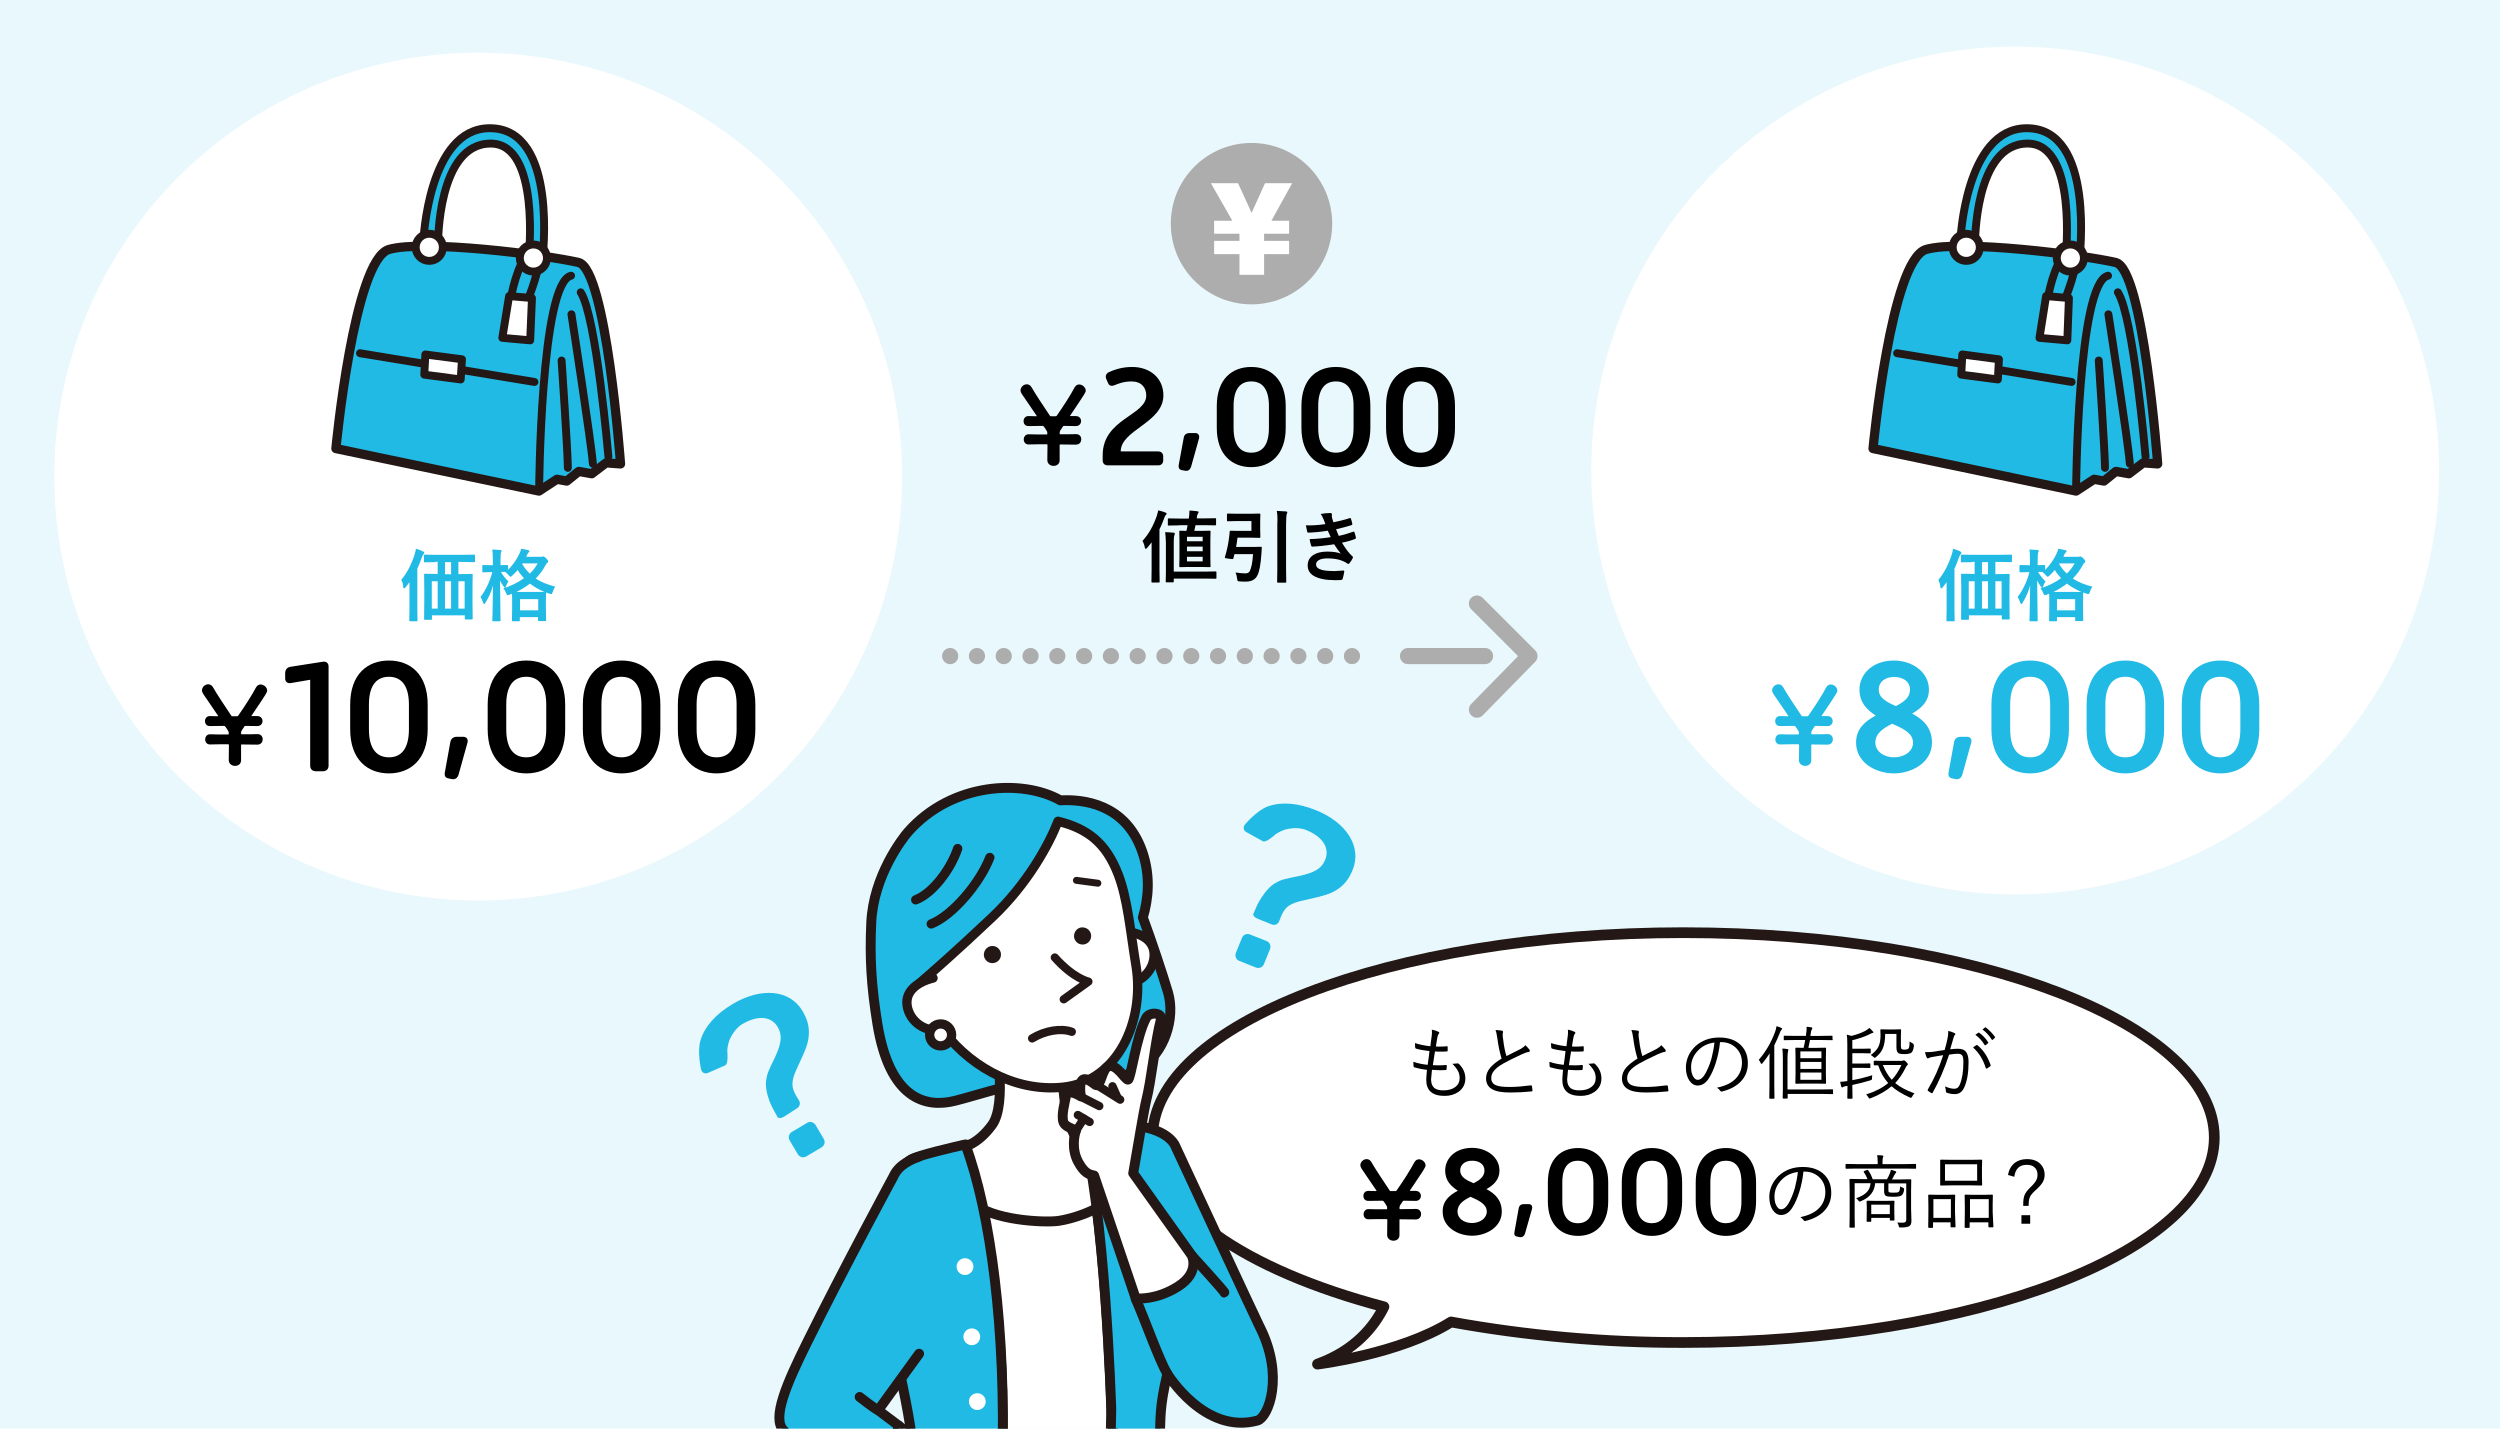 <?xml version="1.0" encoding="utf-8"?>
<!-- Generator: Adobe Illustrator 24.3.0, SVG Export Plug-In . SVG Version: 6.00 Build 0)  -->
<svg version="1.1" xmlns="http://www.w3.org/2000/svg" xmlns:xlink="http://www.w3.org/1999/xlink" x="0px" y="0px"
	 viewBox="0 0 1400 800" style="enable-background:new 0 0 1400 800;" xml:space="preserve">
<style type="text/css">
	.st0{fill:#E9F8FC;}
	.st1{fill:#FFFFFF;}
	.st2{fill:none;stroke:#ADADAD;stroke-width:9.064;stroke-linecap:round;stroke-linejoin:round;}
	.st3{fill:none;stroke:#ADADAD;stroke-width:9.064;stroke-linecap:round;stroke-linejoin:round;stroke-dasharray:0,15;}
	.st4{fill:#20BAE5;}
	.st5{fill:#FFFFFF;stroke:#231815;stroke-width:6;stroke-linecap:round;stroke-linejoin:round;}
	.st6{fill:#20BAE5;stroke:#231815;stroke-width:5.176;stroke-linecap:round;stroke-linejoin:round;}
	.st7{fill:#20BAE5;stroke:#231815;stroke-width:4.436;stroke-linecap:round;stroke-linejoin:round;}
	.st8{fill:none;stroke:#231815;stroke-width:4.436;stroke-linecap:round;stroke-linejoin:round;}
	.st9{fill:#FFFFFF;stroke:#231815;stroke-width:4.436;stroke-linecap:round;stroke-linejoin:round;}
	.st10{fill:#ADADAD;}
	.st11{clip-path:url(#SVGID_2_);}
	.st12{fill:#20BAE5;stroke:#231815;stroke-width:5.548;stroke-linecap:round;stroke-linejoin:round;stroke-miterlimit:10;}
	.st13{fill:#FFFFFF;stroke:#231815;stroke-width:5.548;stroke-linecap:round;stroke-linejoin:round;stroke-miterlimit:10;}
	.st14{fill:#FFFFFF;stroke:#231815;stroke-width:5.552;stroke-linecap:round;stroke-linejoin:round;stroke-miterlimit:10;}
	.st15{fill:#FFFFFF;stroke:#231815;stroke-width:5.21;stroke-linecap:round;stroke-linejoin:round;stroke-miterlimit:10;}
	.st16{fill:none;stroke:#231815;stroke-width:5.21;stroke-linecap:round;stroke-linejoin:round;stroke-miterlimit:10;}
	.st17{fill:#FFFFFF;stroke:#231815;stroke-width:4.623;stroke-linecap:round;stroke-linejoin:round;stroke-miterlimit:10;}
	.st18{fill:#231815;}
	.st19{fill:#FFFFFF;stroke:#231815;stroke-width:4.662;stroke-linecap:round;stroke-linejoin:round;stroke-miterlimit:10;}
	.st20{fill:#FFFFFF;stroke:#231815;stroke-width:4.649;stroke-linecap:round;stroke-linejoin:round;stroke-miterlimit:10;}
	.st21{fill:#FFFFFF;stroke:#231815;stroke-width:3.905;stroke-linecap:round;stroke-linejoin:round;stroke-miterlimit:10;}
</style>
<g id="レイヤー_2">
	<rect y="0" class="st0" width="1400" height="800"/>
</g>
<g id="レイヤー_1">
	<circle class="st1" cx="267.8" cy="266.9" r="237.4"/>
	<g id="レイヤー_2_8_">
		<g id="レイヤー_1-2_7_">
			<g id="レイヤー_2-2_6_">
				<g id="icon_2_">
					<polyline class="st2" points="827.1,338 856.5,367.4 827.1,397.4 					"/>
					<line class="st2" x1="788.5" y1="367.4" x2="831.6" y2="367.4"/>
					<line class="st3" x1="532.1" y1="367.4" x2="769.1" y2="367.4"/>
				</g>
			</g>
		</g>
	</g>
	<g>
		<path class="st4" d="M704.3,514.5c-1.8-0.7-2.8-2-2.4-2.8c0.4-0.8,1.5-3.4,1.7-3.9c0.2-0.6,1.1-2.4,2.1-4c0,0,3.8-6.6,8.3-9.2
			c3.4-1.9,4.6-2.3,13.4-4c8.8-1.9,12.8-4.3,14.7-9.1c2.7-6.6-1.4-13-10.7-16.7c-5.6-2.3-12.1-0.1-12.1-0.1
			c-1.8,0.6-4.1,1.8-5.1,2.6c-1,0.9-5.3,4.7-7,3.8l-9.2-5.1c-1.7-0.9-2-2.8-0.8-4.3c0,0,6.5-7.8,12.8-10.1c7.5-2.7,16.7-2,26.9,2.1
			c17.4,7,25.8,20.7,20.6,33.4c-2.1,5.2-4.9,8.7-8.9,11.2c-3.8,2.3-6.4,3.2-17.7,5.7c-8.6,1.8-11.3,3.7-13.6,9.4
			c-0.7,1.7-0.9,2.3-0.9,2.3c-0.6,1.8-2.4,2.7-4.2,2L704.3,514.5z M709.3,527c1.8,0.7,2.6,2.7,1.9,4.5l-3.4,8.4
			c-0.7,1.8-2.7,2.6-4.5,1.9l-9.3-3.7c-1.8-0.7-2.6-2.7-1.9-4.5l3.4-8.4c0.7-1.8,2.7-2.6,4.5-1.9L709.3,527z"/>
	</g>
	<g>
		<path class="st4" d="M439.1,625.3c-1.6,1-3.3,1.1-3.7,0.2c-0.4-0.8-1.8-3.2-2.1-3.8c-0.3-0.5-1.2-2.3-2-4.1c0,0-3-7-2.3-12.2
			c0.5-3.8,0.9-5,4.9-13.1c3.8-8.1,4.3-12.7,1.6-17.2c-3.6-6.1-11.2-6.7-19.8-1.6c-5.2,3.1-7.4,9.5-7.4,9.5c-0.6,1.8-1.1,4.4-1,5.7
			c0.1,1.3,0.6,7.1-1.2,7.9l-9.6,4.2c-1.7,0.8-3.5-0.1-3.9-2c0,0-2.3-9.9-0.3-16.3c2.3-7.6,8.5-14.6,17.9-20.2
			c16.1-9.6,32-8.1,39.1,3.7c2.9,4.8,4,9.1,3.6,13.9c-0.4,4.5-1.3,7-6.2,17.5c-3.8,8-3.8,11.2-0.7,16.5c1,1.6,1.3,2.1,1.3,2.1
			c1.1,1.5,0.7,3.6-0.9,4.6L439.1,625.3z M452,628.8c1.6-1,3.7-0.4,4.7,1.2l4.6,7.8c1,1.6,0.4,3.7-1.2,4.7l-8.6,5.1
			c-1.6,1-3.7,0.4-4.7-1.2l-4.6-7.8c-1-1.6-0.4-3.7,1.2-4.7L452,628.8z"/>
	</g>
	<g id="レイヤー_2_7_">
		<g id="レイヤー_1-2_6_">
			<path class="st5" d="M645.4,637c0-63.3,133.1-114.7,297.3-114.7S1240,573.6,1240,637s-133.2,114.8-297.4,114.8
				c-43.9,0.1-87.7-3.8-130-11.5c-28.7,18-74.8,23.6-74.8,23.6c21.4-7.7,32-21.5,37.2-32.1C696.8,711.1,645.4,676.4,645.4,637z"/>
		</g>
	</g>
	<g id="レイヤー_2_6_">
		<g id="レイヤー_1-2_5_">
			<g id="レイヤー_2-2_5_">
				<g id="レイヤー_3_4_">
					<path class="st6" d="M188.1,251.2L301.8,275l10.1-6.6l5.5,1l6.7-5.4l7.3,1.3l8-6.1l8.1,0.6c0,0-8-109.1-23.5-112.8
						c-18.5-4.3-86.7-12.9-106.2-7.3C198.2,145.5,188.1,251.2,188.1,251.2z"/>
					<path class="st7" d="M301.9,275c0,0,0.8-116.8,17.9-120.6"/>
					<line class="st8" x1="201.6" y1="197.8" x2="299.3" y2="213.9"/>
					<polygon class="st9" points="258,212.5 237.6,209.8 238.2,198.5 258.7,201.2 					"/>
					<path class="st7" d="M340.7,255.7c0,0-6.7-78.4-15.5-92"/>
					<path class="st7" d="M320,176c0,0,11.3,73,12,83.7"/>
					<path class="st7" d="M314.5,201.9c0,0,3.5,51.9,3.5,60.1"/>
					<polygon class="st9" points="296.9,190.6 281.3,189.2 285.1,165.8 297.9,166.9 					"/>
					<path class="st8" d="M286.6,164.3c0,0,5-24.9,13.4-24.2c6.2,0.5-3.4,25.2-3.4,25.2"/>
					<path class="st7" d="M237.1,135c0,0,2.7-63,37-63.2c39.1-0.3,29.6,74.1,29.6,74.1l-7.6-1.7c0,0,6.7-63.5-21.1-63.8
						c-30.2-0.3-29.7,56.7-29.7,56.7L237.1,135z"/>
					<circle class="st9" cx="298.7" cy="144.5" r="7.6"/>
					<circle class="st9" cx="240.4" cy="138.5" r="7.6"/>
				</g>
			</g>
		</g>
	</g>
	
		<ellipse transform="matrix(0.707 -0.707 0.707 0.707 116.79 532.268)" class="st10" cx="700.9" cy="125.2" rx="45.2" ry="45.2"/>
	<g>
		<path class="st1" d="M678.1,102.6h15.2l7.6,16.6l7.5-16.6h15.2l-11.6,21h9.9v7.3h-14v4h14v7.4h-14v11.6h-13.8v-11.6h-14.2v-7.4
			h14.2v-4h-14.2v-7.3h10.2L678.1,102.6z"/>
	</g>
	<g>
		<g>
			<path class="st4" d="M224.7,324.7c3.1-3.6,5.6-8.4,7.5-14.2c0.4-1.3,0.6-2.3,0.7-3.2c1.8,0.5,3.1,1,4,1.5
				c0.5,0.2,0.7,0.5,0.7,0.8c0,0.2-0.2,0.5-0.5,0.8c-0.2,0.2-0.5,0.8-0.9,1.8c-0.9,2.5-1.7,4.6-2.5,6.3v22.3l0.1,6.6
				c0,0.2,0,0.4-0.1,0.4c-0.1,0-0.2,0.1-0.4,0.1h-3.6c-0.2,0-0.4,0-0.4-0.1c0-0.1-0.1-0.2-0.1-0.4l0.1-6.6v-9.3c0-2.4,0-4.2,0-5.5
				c-0.5,0.7-1.2,1.7-2.2,2.9c-0.4,0.4-0.6,0.6-0.8,0.6c-0.2,0-0.4-0.2-0.5-0.8C225.8,327.1,225.3,325.8,224.7,324.7z M243.9,314.8
				l-6,0.1c-0.2,0-0.4,0-0.4-0.1c0-0.1-0.1-0.2-0.1-0.4v-3.2c0-0.3,0-0.4,0.1-0.5c0.1,0,0.2-0.1,0.4-0.1l6,0.1h15.6l6-0.1
				c0.2,0,0.4,0,0.4,0.1c0,0.1,0.1,0.2,0.1,0.4v3.2c0,0.2,0,0.4-0.1,0.4c0,0-0.2,0.1-0.4,0.1l-6-0.1h-2.8v6.8h1.4l6.1-0.1
				c0.2,0,0.4,0,0.4,0.1c0,0.1,0.1,0.2,0.1,0.4l-0.1,7.2v7.7l0.1,9.6c0,0.2,0,0.4-0.1,0.4c-0.1,0-0.2,0.1-0.4,0.1h-3.4
				c-0.2,0-0.4,0-0.4-0.1c0,0-0.1-0.2-0.1-0.4v-1.8h-18.4v2c0,0.2,0,0.4-0.1,0.4c-0.1,0-0.2,0.1-0.4,0.1h-3.4c-0.2,0-0.4,0-0.4-0.1
				c0-0.1-0.1-0.2-0.1-0.4l0.1-9.7v-7l-0.1-8.1c0-0.2,0-0.4,0.1-0.4c0.1,0,0.2-0.1,0.4-0.1l6,0.1h1.1v-6.8H243.9z M241.8,340.8h3.3
				v-15.3h-3.3V340.8z M249.2,321.6h3.4v-6.8h-3.4V321.6z M249.2,340.8h3.4v-15.3h-3.4V340.8z M260.2,325.5h-3.5v15.3h3.5V325.5z"/>
			<path class="st4" d="M310.9,328.5c-0.6,1-1.1,2-1.4,3c-0.2,0.8-0.5,1.2-0.7,1.2c-0.1,0-0.5-0.1-1-0.2c-1-0.3-1.7-0.6-2-0.7
				l-0.1,4.3v3.9l0.1,7.3c0,0.2,0,0.4-0.1,0.4c-0.1,0-0.2,0.1-0.4,0.1h-3.5c-0.2,0-0.4,0-0.4-0.1c0-0.1-0.1-0.2-0.1-0.4v-1.7h-10.2
				v1.8c0,0.2,0,0.4-0.1,0.4c-0.1,0-0.2,0.1-0.4,0.1h-3.4c-0.2,0-0.4,0-0.4-0.1c0-0.1-0.1-0.2-0.1-0.4l0.1-7.3v-3.4
				c0-1.9,0-3.3-0.1-4.2l-1.3,0.5c-0.6,0.2-0.9,0.3-1.1,0.3c-0.3,0-0.6-0.4-0.9-1.2c-0.3-0.9-0.8-1.8-1.5-2.6
				c4.3-1.4,8.2-3.3,11.5-5.7c-1.3-1.4-2.5-2.9-3.5-4.6c-0.9,1.1-1.9,2.1-3,3.1c-0.5,0.5-0.8,0.7-1,0.7c-0.2,0-0.5-0.3-1-0.8
				c-0.7-0.8-1.3-1.5-2-1.9l-2.4,0c1.2,2,2.6,3.8,4.2,5.3c-0.6,0.9-1.1,1.8-1.4,2.8c-0.2,0.6-0.3,0.8-0.5,0.8
				c-0.1,0-0.4-0.2-0.7-0.7c-0.9-1.2-1.6-2.3-2.1-3.4l0.3,22.2c0,0.3,0,0.4-0.1,0.5c-0.1,0-0.2,0.1-0.4,0.1h-3.6
				c-0.2,0-0.4,0-0.4-0.1c0-0.1-0.1-0.2-0.1-0.4c0-0.1,0-1.1,0.1-3.1c0.1-5.9,0.2-11.3,0.3-16.4c-1,3.5-2.4,6.7-4.3,9.7
				c-0.3,0.5-0.5,0.7-0.7,0.7c-0.2,0-0.3-0.2-0.5-0.7c-0.4-1.2-0.9-2.3-1.5-3.3c3.1-4.1,5.2-8.7,6.6-13.9h-0.9l-4.3,0.1
				c-0.3,0-0.4-0.2-0.4-0.5v-3.1c0-0.3,0.1-0.5,0.4-0.5l4.3,0.1h1.2v-2.8c0-2.6-0.1-4.6-0.3-6c1.7,0.1,3.2,0.2,4.4,0.3
				c0.5,0,0.8,0.2,0.8,0.5c0,0.2-0.1,0.5-0.3,0.9c-0.2,0.4-0.3,1.8-0.3,4.2v2.9l3.7-0.1c0.2,0,0.4,0,0.4,0.1c0,0.1,0.1,0.2,0.1,0.4
				v2.2c2.8-2.8,4.9-5.8,6.5-9.3c0.4-0.9,0.7-1.7,0.8-2.5c1.5,0.2,2.9,0.5,4,0.8c0.5,0.1,0.7,0.3,0.7,0.5c0,0.2-0.1,0.4-0.3,0.6
				c-0.3,0.3-0.6,0.7-0.9,1.2l-0.6,1.4h8.2c0.4,0,0.6,0,0.8-0.1c0.2-0.1,0.4-0.1,0.5-0.1c0.4,0,1,0.4,1.7,1.1
				c0.7,0.8,1.1,1.4,1.1,1.7c0,0.3-0.2,0.6-0.5,0.8c-0.3,0.2-0.7,0.7-1,1.3c-1.4,2.7-3.3,5.2-5.5,7.5
				C303.1,326,306.8,327.5,310.9,328.5z M289.2,331.5h11l4.7,0c-3.2-1.4-5.9-2.9-8.1-4.7C294.6,328.5,292,330.1,289.2,331.5z
				 M291.2,335.5v6.3h10.2v-6.3H291.2z M296.7,321.2c1.9-1.8,3.3-3.7,4.4-5.7h-8.5l-0.2,0.3C293.5,317.7,294.9,319.5,296.7,321.2z"
				/>
		</g>
	</g>
	<g>
		<path d="M639.8,302.9c3.5-3.8,6.1-8.5,8-14c0.4-1.2,0.6-2.2,0.8-3.1c1.7,0.4,3.1,0.8,4,1.2c0.5,0.2,0.7,0.4,0.7,0.7
			c0,0.2-0.2,0.5-0.5,0.8c-0.3,0.2-0.6,0.8-0.9,1.8c-0.8,2.1-1.6,4.2-2.6,6.1V319l0.1,6.7c0,0.2,0,0.4-0.1,0.4c0,0-0.2,0.1-0.4,0.1
			h-3.7c-0.3,0-0.4-0.2-0.4-0.5l0.1-6.7v-9.5c0-2.5,0-4.5,0-5.8c-0.9,1.2-1.7,2.2-2.5,3.1c-0.4,0.4-0.6,0.6-0.8,0.6
			c-0.2,0-0.3-0.3-0.5-0.8C640.8,305,640.3,303.8,639.8,302.9z M652.5,298c1.5,0,3.1,0.2,4.6,0.3c0.5,0,0.8,0.2,0.8,0.6
			c0,0-0.1,0.4-0.3,1c-0.2,0.5-0.3,1.8-0.3,3.8v16.4h17.6l5.8-0.1c0.2,0,0.4,0,0.4,0.1c0,0.1,0.1,0.2,0.1,0.4v3.1
			c0,0.2,0,0.3-0.1,0.4c-0.1,0-0.2,0.1-0.4,0.1l-5.8-0.1h-17.6v1.6c0,0.2,0,0.4-0.1,0.4c0,0-0.2,0.1-0.4,0.1h-3.5
			c-0.2,0-0.4,0-0.4-0.1c0-0.1-0.1-0.2-0.1-0.4l0.1-4.7v-17.2C652.8,301.5,652.7,299.6,652.5,298z M660.4,294.2l-6,0.1
			c-0.2,0-0.4,0-0.4-0.1c0,0,0-0.2,0-0.4v-3c0-0.2,0-0.3,0.1-0.4c0,0,0.2-0.1,0.4-0.1l6,0.1h5.2l0.2-1.3c0.1-1.1,0.2-2,0.2-2.7
			c0-0.2,0-0.4,0-0.5c1.6,0.1,3.1,0.2,4.4,0.4c0.4,0,0.7,0.2,0.7,0.5c0,0.2-0.1,0.5-0.3,0.7c-0.2,0.4-0.4,0.8-0.5,1.3
			c-0.1,0.6-0.2,1.1-0.2,1.5h4.3l6-0.1c0.3,0,0.5,0.1,0.5,0.4v3c0,0.2,0,0.4-0.1,0.5c-0.1,0-0.2,0.1-0.4,0.1l-6-0.1h-5
			c0,0-0.2,1.1-0.7,3.2h3.6l4.9-0.1c0.3,0,0.4,0,0.5,0.1c0.1,0.1,0.1,0.2,0.1,0.4l-0.1,4.8v9.9l0.1,4.7c0,0.2,0,0.4-0.1,0.4
			c-0.1,0.1-0.2,0.1-0.5,0.1l-4.9-0.1h-6.5l-5,0.1c-0.2,0-0.4,0-0.4-0.1c0-0.1-0.1-0.2-0.1-0.4l0.1-4.7v-9.9l-0.1-4.8
			c0-0.2,0-0.4,0.1-0.4c0.1,0,0.2-0.1,0.4-0.1l3.5,0.1c0.1-0.4,0.2-1,0.4-1.8c0.1-0.7,0.2-1.2,0.3-1.4H660.4z M664.7,300.6v2.5h8.8
			v-2.5H664.7z M664.7,308.7h8.8v-2.6h-8.8V308.7z M673.5,314.4v-2.6h-8.8v2.6H673.5z"/>
		<path d="M701,291.8h-8.4l-5,0.1c-0.2,0-0.4,0-0.4-0.1c0-0.1-0.1-0.2-0.1-0.4v-3.3c0-0.2,0-0.4,0.1-0.4c0.1,0,0.2-0.1,0.4-0.1
			l5,0.1h8.1l4.7-0.1c0.3,0,0.4,0.2,0.4,0.5l-0.1,4v4.6l0.1,4c0,0.3-0.1,0.5-0.4,0.5l-4.7-0.1H693c-0.2,1.9-0.5,3.6-0.8,5.2h9.3
			l4.6-0.1c0.4,0,0.5,0.2,0.5,0.6l-0.2,3.2c-0.4,6.2-1.2,10.3-2.3,12.3c-1.1,2.2-3.2,3.4-6.4,3.4c-1.1,0-2.2,0-3.4-0.1
			c-0.7,0-1.1-0.1-1.2-0.3c-0.1-0.1-0.2-0.5-0.3-1.2c-0.2-1.5-0.5-2.6-0.9-3.5c2.2,0.3,4,0.5,5.3,0.5c1.2,0,2-0.3,2.5-1
			c1-1.7,1.7-4.9,2-9.8h-10.4l-0.6,2.4c-0.1,0.3-0.3,0.4-0.6,0.4c-0.3,0-0.9-0.1-1.9-0.2c-1.5-0.2-2.3-0.4-2.3-0.6c0,0,0-0.1,0-0.2
			c1.2-3.9,2-7.7,2.4-11.3c0.2-1.3,0.3-2.3,0.3-3c0-0.4,0.2-0.6,0.6-0.6l4.2,0.1h7.4V291.8z M715,286.1c2.2,0.1,3.9,0.2,5.2,0.3
			c0.5,0.1,0.7,0.2,0.7,0.5c0,0.2-0.1,0.5-0.3,0.9c-0.2,0.6-0.4,2.5-0.4,5.6v24.9l0.1,7.5c0,0.2,0,0.4-0.1,0.4
			c-0.1,0-0.2,0.1-0.4,0.1h-4.1c-0.2,0-0.4,0-0.4-0.1c0-0.1-0.1-0.2-0.1-0.4l0.1-7.4v-24.9C715.5,290.1,715.3,287.7,715,286.1z"/>
		<path d="M742.2,293.5c-0.4-1.1-0.7-2.1-1.1-2.9c-0.5-1.2-1-2.1-1.5-2.8c1.8-0.3,3.6-0.5,5.3-0.5c0.6,0,1,0.3,1,0.8l-0.1,0.8
			c0,0.2,0.1,0.7,0.2,1.3c0.2,0.8,0.5,1.6,0.7,2.3c2.9-0.6,5.9-1.3,9-2.3c0.2-0.1,0.3-0.1,0.4-0.1c0.2,0,0.3,0.1,0.4,0.3
			c0.3,0.9,0.6,1.9,0.8,2.9c0,0.1,0,0.1,0,0.2c0,0.3-0.2,0.5-0.5,0.6c-2.4,0.8-5.3,1.5-8.6,2.3c0.4,1.1,0.9,2.3,1.5,3.7
			c2.9-0.6,5.5-1.4,8-2.3c0.2-0.1,0.3-0.1,0.4-0.1c0.2,0,0.3,0.1,0.4,0.4c0.3,0.7,0.5,1.6,0.8,2.9c0,0.1,0,0.2,0,0.3
			c0,0.2-0.1,0.4-0.4,0.5c-2.3,0.9-4.7,1.6-7.4,2.1c2,3.4,4,6,5.8,7.6c0.2,0.2,0.4,0.4,0.4,0.6c0,0.1-0.1,0.3-0.2,0.5
			c-0.4,0.9-1,1.8-1.8,2.8c-0.2,0.3-0.5,0.4-0.7,0.4c-0.2,0-0.4-0.1-0.6-0.3c-0.5-0.4-1.4-0.9-2.6-1.4c-2.2-0.9-4.9-1.4-8.3-1.4
			c-2.2,0-3.9,0.3-5,1c-1,0.6-1.5,1.4-1.5,2.3c0,1.5,1,2.5,3.1,3.1c1.6,0.5,4.1,0.7,7.4,0.7c0,0,1.6-0.1,4.8-0.3
			c0.4,0,0.5,0.2,0.5,0.5c0,0,0,0.1,0,0.1c-0.3,1.7-0.6,3.1-0.9,4c-0.1,0.4-0.4,0.6-0.9,0.7c-1,0.1-2.1,0.1-3.2,0.1
			c-5.4,0-9.4-0.8-12.1-2.4c-2.3-1.4-3.4-3.3-3.4-5.9c0-2.5,1.1-4.5,3.3-5.9c1.9-1.2,4.5-1.8,7.6-1.8c3.3,0,5.8,0.4,7.6,1.1
			c-1-1.2-2.2-2.9-3.7-5.2c-5.2,0.8-9.2,1.2-12.1,1.3c-0.4,0-0.7-0.2-0.8-0.6c-0.4-1.4-0.7-2.6-0.8-3.6c4-0.1,8-0.5,11.8-1.1
			c-0.2-0.3-0.4-1-0.8-1.8c-0.4-0.8-0.7-1.4-0.8-1.8c-4.4,0.7-8,1-10.7,1.1c-0.5,0-0.8-0.2-0.9-0.6c-0.1-0.3-0.3-1.5-0.7-3.5
			C734.6,294.3,738.2,294.1,742.2,293.5z"/>
	</g>
	<g>
		<path d="M144.1,417c-2.6,0-5.6-0.1-8.8-0.1c-0.2,0-0.3,0.1-0.3,0.3v8.6c0,2.1-1.7,3.1-3.4,3.1c-1.7,0-3.5-1.1-3.5-3.3
			c0-2.8,0.1-5.6,0.1-8.4c0-0.2-0.1-0.4-0.4-0.4c-3.9,0-7.5,0-10,0.1c-2,0.1-2.9-1.4-2.9-2.8c0-1.4,0.9-2.9,2.7-2.9
			c0.1,0,0.1,0,0.1,0c1.9,0.1,5.8,0.1,10,0.1c0.4,0,0.4-0.1,0.4-0.4c0-0.7,0-1.1-0.4-1.7c-1.6-2.6-1.8-2.7-2.3-2.7
			c-3,0-5.7,0.1-7.7,0.1c-1.1,0.1-2.9-0.5-2.9-2.8c0-1.4,0.9-2.8,2.7-2.8c0.1,0,0.1,0,0.1,0c1,0,2.4,0.1,4.1,0.1
			c0.5,0,0.5-0.1,0.5-0.1c0-0.1-0.1-0.1-0.1-0.2c-3.2-4.7-6.5-9.5-8.3-12.2c-0.4-0.7-0.7-1.3-0.7-2c0-1.9,1.8-3.4,3.5-3.4
			c1,0,2,0.5,2.7,1.7c2.4,4.2,6.3,10,10.3,16c0.2,0.2,0.2,0.2,0.6,0.2h2.6c0.3-0.1,0.3,0,0.5-0.2c3.6-5.1,7.9-11.8,10.1-16
			c0.6-1.1,1.6-1.6,2.5-1.6c1.8,0,3.7,1.6,3.7,3.4c0,1,0,1.1-8.7,14c-0.1,0.1-0.1,0.2-0.1,0.2c0,0.1,0.1,0.1,0.4,0.1h2.8h0.1
			c1.9,0,2.9,1.4,2.9,2.8s-1,2.8-2.9,2.8h-0.1l-6.5-0.1c-0.5,0.1-0.5,0-0.7,0.4l-1,1.5c-0.7,1-0.8,1.3-0.8,2.5
			c0.1,0.2,0.1,0.3,0.4,0.3c3.6,0,6.8,0,8.7-0.1h0.1c1.9,0,2.9,1.4,2.9,2.8C147.1,415.6,146.1,417,144.1,417L144.1,417z"/>
		<path d="M173.5,380.7l-10.5,1.8c-2,0.4-3.3-0.7-3.3-2.6V377c0-1.9,1-3.3,3-3.6l17.9-2.8c2-0.4,3.4,0.7,3.4,2.6v55.6
			c0,1.9-1.3,3.1-3.1,3.1h-4.1c-1.9,0-3.1-1.3-3.1-3.1V380.7z"/>
		<path d="M196.1,394.6c0-17.1,9.7-24.7,21.7-24.7c11.9,0,21.7,7.6,21.7,24.7v13.8c0,17.1-9.9,24.7-21.7,24.7
			c-11.9,0-21.7-7.6-21.7-24.7V394.6z M229,408.4v-13.8c0-11.4-4.8-15.6-11.2-15.6c-6.4,0-11.2,4.1-11.2,15.6v13.8
			c0,11.4,4.7,15.7,11.2,15.7C224.3,424.1,229,419.8,229,408.4z"/>
		<path d="M252.2,415.5c0.4-2,1.8-2.9,3.7-2.9h3.5c2,0,3,1.5,2.3,3.6l-4.9,17.6c-0.5,1.7-1.8,2.9-3.8,2.5l-1.9-0.4
			c-1.6-0.3-2.3-1.3-2-3.3L252.2,415.5z"/>
		<path d="M273.1,394.6c0-17.1,9.7-24.7,21.7-24.7c11.9,0,21.7,7.6,21.7,24.7v13.8c0,17.1-9.9,24.7-21.7,24.7
			c-11.9,0-21.7-7.6-21.7-24.7V394.6z M305.9,408.4v-13.8c0-11.4-4.8-15.6-11.2-15.6c-6.4,0-11.2,4.1-11.2,15.6v13.8
			c0,11.4,4.7,15.7,11.2,15.7C301.2,424.1,305.9,419.8,305.9,408.4z"/>
		<path d="M326.4,394.6c0-17.1,9.7-24.7,21.7-24.7c11.9,0,21.7,7.6,21.7,24.7v13.8c0,17.1-9.9,24.7-21.7,24.7
			c-11.9,0-21.7-7.6-21.7-24.7V394.6z M359.2,408.4v-13.8c0-11.4-4.8-15.6-11.2-15.6c-6.4,0-11.2,4.1-11.2,15.6v13.8
			c0,11.4,4.7,15.7,11.2,15.7C354.5,424.1,359.2,419.8,359.2,408.4z"/>
		<path d="M379.6,394.6c0-17.1,9.7-24.7,21.7-24.7c11.9,0,21.7,7.6,21.7,24.7v13.8c0,17.1-9.9,24.7-21.7,24.7
			c-11.9,0-21.7-7.6-21.7-24.7V394.6z M412.5,408.4v-13.8c0-11.4-4.8-15.6-11.2-15.6c-6.4,0-11.2,4.1-11.2,15.6v13.8
			c0,11.4,4.7,15.7,11.2,15.7C407.8,424.1,412.5,419.8,412.5,408.4z"/>
	</g>
	<circle class="st1" cx="1128.5" cy="263.5" r="237.4"/>
	<g id="レイヤー_2_4_">
		<g id="レイヤー_1-2_3_">
			<g id="レイヤー_2-2_3_">
				<g id="レイヤー_3_2_">
					<path class="st6" d="M1048.9,251.2l113.7,23.8l10.1-6.6l5.5,1l6.7-5.4l7.3,1.3l8-6.1l8.1,0.6c0,0-8-109.1-23.5-112.8
						c-18.5-4.3-86.7-12.9-106.2-7.3C1058.9,145.5,1048.9,251.2,1048.9,251.2z"/>
					<path class="st7" d="M1162.6,275c0,0,0.8-116.8,17.9-120.6"/>
					<line class="st8" x1="1062.4" y1="197.8" x2="1160.1" y2="213.9"/>
					<polygon class="st9" points="1118.8,212.5 1098.3,209.8 1098.9,198.5 1119.4,201.2 					"/>
					<path class="st7" d="M1201.5,255.7c0,0-6.7-78.4-15.5-92"/>
					<path class="st7" d="M1180.7,176c0,0,11.3,73,12,83.7"/>
					<path class="st7" d="M1175.3,201.9c0,0,3.5,51.9,3.5,60.1"/>
					<polygon class="st9" points="1157.7,190.6 1142.1,189.2 1145.8,165.8 1158.6,166.9 					"/>
					<path class="st8" d="M1147.3,164.3c0,0,5-24.9,13.4-24.2c6.2,0.5-3.4,25.2-3.4,25.2"/>
					<path class="st7" d="M1097.8,135c0,0,2.7-63,37-63.2c39.1-0.3,29.6,74.1,29.6,74.1l-7.6-1.7c0,0,6.7-63.5-21.1-63.8
						c-30.2-0.3-29.7,56.7-29.7,56.7L1097.8,135z"/>
					<circle class="st9" cx="1159.4" cy="144.5" r="7.6"/>
					<circle class="st9" cx="1101.1" cy="138.5" r="7.6"/>
				</g>
			</g>
		</g>
	</g>
	<g>
		<g>
			<path class="st4" d="M1085.5,324.7c3.1-3.6,5.6-8.4,7.5-14.2c0.4-1.3,0.6-2.3,0.7-3.2c1.8,0.5,3.1,1,4,1.5
				c0.5,0.2,0.7,0.5,0.7,0.8c0,0.2-0.2,0.5-0.5,0.8c-0.2,0.2-0.5,0.8-0.9,1.8c-0.9,2.5-1.7,4.6-2.5,6.3v22.3l0.1,6.6
				c0,0.2,0,0.4-0.1,0.4c-0.1,0-0.2,0.1-0.4,0.1h-3.6c-0.2,0-0.4,0-0.4-0.1c0-0.1-0.1-0.2-0.1-0.4l0.1-6.6v-9.3c0-2.4,0-4.2,0-5.5
				c-0.5,0.7-1.2,1.7-2.2,2.9c-0.4,0.4-0.6,0.6-0.8,0.6c-0.2,0-0.4-0.2-0.5-0.8C1086.5,327.1,1086,325.8,1085.5,324.7z
				 M1104.6,314.8l-6,0.1c-0.2,0-0.4,0-0.4-0.1c0-0.1-0.1-0.2-0.1-0.4v-3.2c0-0.3,0-0.4,0.1-0.5c0.1,0,0.2-0.1,0.4-0.1l6,0.1h15.6
				l6-0.1c0.2,0,0.4,0,0.4,0.1c0,0.1,0.1,0.2,0.1,0.4v3.2c0,0.2,0,0.4-0.1,0.4c0,0-0.2,0.1-0.4,0.1l-6-0.1h-2.8v6.8h1.4l6.1-0.1
				c0.2,0,0.4,0,0.4,0.1c0,0.1,0.1,0.2,0.1,0.4l-0.1,7.2v7.7l0.1,9.6c0,0.2,0,0.4-0.1,0.4c-0.1,0-0.2,0.1-0.4,0.1h-3.4
				c-0.2,0-0.4,0-0.4-0.1c0,0-0.1-0.2-0.1-0.4v-1.8h-18.4v2c0,0.2,0,0.4-0.1,0.4c-0.1,0-0.2,0.1-0.4,0.1h-3.4c-0.2,0-0.4,0-0.4-0.1
				c0-0.1-0.1-0.2-0.1-0.4l0.1-9.7v-7l-0.1-8.1c0-0.2,0-0.4,0.1-0.4s0.2-0.1,0.4-0.1l6,0.1h1.1v-6.8H1104.6z M1102.5,340.8h3.3
				v-15.3h-3.3V340.8z M1109.9,321.6h3.4v-6.8h-3.4V321.6z M1109.9,340.8h3.4v-15.3h-3.4V340.8z M1120.9,325.5h-3.5v15.3h3.5V325.5z
				"/>
			<path class="st4" d="M1171.7,328.5c-0.6,1-1.1,2-1.4,3c-0.2,0.8-0.5,1.2-0.7,1.2c-0.1,0-0.5-0.1-1-0.2c-1-0.3-1.7-0.6-2-0.7
				l-0.1,4.3v3.9l0.1,7.3c0,0.2,0,0.4-0.1,0.4s-0.2,0.1-0.4,0.1h-3.5c-0.2,0-0.4,0-0.4-0.1c0-0.1-0.1-0.2-0.1-0.4v-1.7h-10.2v1.8
				c0,0.2,0,0.4-0.1,0.4s-0.2,0.1-0.4,0.1h-3.4c-0.2,0-0.4,0-0.4-0.1c0-0.1-0.1-0.2-0.1-0.4l0.1-7.3v-3.4c0-1.9,0-3.3-0.1-4.2
				l-1.3,0.5c-0.6,0.2-0.9,0.3-1.1,0.3c-0.3,0-0.6-0.4-0.9-1.2c-0.3-0.9-0.8-1.8-1.5-2.6c4.3-1.4,8.2-3.3,11.5-5.7
				c-1.3-1.4-2.5-2.9-3.5-4.6c-0.9,1.1-1.9,2.1-3,3.1c-0.5,0.5-0.8,0.7-1,0.7c-0.2,0-0.5-0.3-1-0.8c-0.7-0.8-1.3-1.5-2-1.9l-2.4,0
				c1.2,2,2.6,3.8,4.2,5.3c-0.6,0.9-1.1,1.8-1.4,2.8c-0.2,0.6-0.3,0.8-0.5,0.8c-0.1,0-0.4-0.2-0.7-0.7c-0.9-1.2-1.6-2.3-2.1-3.4
				l0.3,22.2c0,0.3,0,0.4-0.1,0.5s-0.2,0.1-0.4,0.1h-3.6c-0.2,0-0.4,0-0.4-0.1c0-0.1-0.1-0.2-0.1-0.4c0-0.1,0-1.1,0.1-3.1
				c0.1-5.9,0.2-11.3,0.3-16.4c-1,3.5-2.4,6.7-4.3,9.7c-0.3,0.5-0.5,0.7-0.7,0.7c-0.2,0-0.3-0.2-0.5-0.7c-0.4-1.2-0.9-2.3-1.5-3.3
				c3.1-4.1,5.2-8.7,6.6-13.9h-0.9l-4.3,0.1c-0.3,0-0.4-0.2-0.4-0.5v-3.1c0-0.3,0.1-0.5,0.4-0.5l4.3,0.1h1.2v-2.8
				c0-2.6-0.1-4.6-0.3-6c1.7,0.1,3.2,0.2,4.4,0.3c0.5,0,0.8,0.2,0.8,0.5c0,0.2-0.1,0.5-0.3,0.9c-0.2,0.4-0.3,1.8-0.3,4.2v2.9
				l3.7-0.1c0.2,0,0.4,0,0.4,0.1c0,0.1,0.1,0.2,0.1,0.4v2.2c2.8-2.8,4.9-5.8,6.5-9.3c0.4-0.9,0.7-1.7,0.8-2.5c1.5,0.2,2.9,0.5,4,0.8
				c0.5,0.1,0.7,0.3,0.7,0.5c0,0.2-0.1,0.4-0.3,0.6c-0.3,0.3-0.6,0.7-0.9,1.2l-0.6,1.4h8.2c0.4,0,0.6,0,0.8-0.1
				c0.2-0.1,0.4-0.1,0.5-0.1c0.4,0,1,0.4,1.7,1.1c0.7,0.8,1.1,1.4,1.1,1.7c0,0.3-0.2,0.6-0.5,0.8c-0.3,0.2-0.7,0.7-1,1.3
				c-1.4,2.7-3.3,5.2-5.5,7.5C1163.9,326,1167.5,327.5,1171.7,328.5z M1149.9,331.5h11l4.7,0c-3.2-1.4-5.9-2.9-8.1-4.7
				C1155.3,328.5,1152.8,330.1,1149.9,331.5z M1151.9,335.5v6.3h10.2v-6.3H1151.9z M1157.4,321.2c1.9-1.8,3.3-3.7,4.4-5.7h-8.5
				l-0.2,0.3C1154.2,317.7,1155.6,319.5,1157.4,321.2z"/>
		</g>
	</g>
	<g>
		<path class="st4" d="M1023.4,417c-2.6,0-5.6-0.1-8.8-0.1c-0.2,0-0.3,0.1-0.3,0.3v8.6c0,2.1-1.7,3.1-3.4,3.1
			c-1.7,0-3.5-1.1-3.5-3.3c0-2.8,0.1-5.6,0.1-8.4c0-0.2-0.1-0.4-0.4-0.4c-3.9,0-7.5,0-10,0.1c-2,0.1-2.9-1.4-2.9-2.8
			c0-1.4,0.9-2.9,2.7-2.9c0.1,0,0.1,0,0.1,0c1.9,0.1,5.8,0.1,10,0.1c0.4,0,0.4-0.1,0.4-0.4c0-0.7,0-1.1-0.4-1.7
			c-1.6-2.6-1.8-2.7-2.3-2.7c-3,0-5.7,0.1-7.7,0.1c-1.1,0.1-2.9-0.5-2.9-2.8c0-1.4,0.9-2.8,2.7-2.8c0.1,0,0.1,0,0.1,0
			c1,0,2.4,0.1,4.1,0.1c0.5,0,0.5-0.1,0.5-0.1c0-0.1-0.1-0.1-0.1-0.2c-3.2-4.7-6.5-9.5-8.3-12.2c-0.4-0.7-0.7-1.3-0.7-2
			c0-1.9,1.8-3.4,3.5-3.4c1,0,2,0.5,2.7,1.7c2.4,4.2,6.3,10,10.3,16c0.2,0.2,0.2,0.2,0.6,0.2h2.6c0.3-0.1,0.3,0,0.5-0.2
			c3.6-5.1,7.9-11.8,10.1-16c0.6-1.1,1.6-1.6,2.5-1.6c1.8,0,3.7,1.6,3.7,3.4c0,1,0,1.1-8.7,14c-0.1,0.1-0.1,0.2-0.1,0.2
			c0,0.1,0.1,0.1,0.4,0.1h2.8h0.1c1.9,0,2.9,1.4,2.9,2.8s-1,2.8-2.9,2.8h-0.1l-6.5-0.1c-0.5,0.1-0.5,0-0.7,0.4l-1,1.5
			c-0.7,1-0.8,1.3-0.8,2.5c0.1,0.2,0.1,0.3,0.4,0.3c3.6,0,6.8,0,8.7-0.1h0.1c1.9,0,2.9,1.4,2.9,2.8
			C1026.4,415.6,1025.4,417,1023.4,417L1023.4,417z"/>
		<path class="st4" d="M1050.4,400.7c-5-3.2-9.1-7.4-9.1-14.5c0-8.5,7.1-16.3,19.3-16.3c10.2,0,19.6,6.4,19.6,16.3
			c0,6.6-4.1,10.3-9.4,13.4c6,3.2,11.1,7.7,11.1,16.3c0,11.1-11.2,17.2-21.3,17.2c-10.3,0-21.2-6.1-21.2-17.2
			C1039.4,408,1044.5,403.9,1050.4,400.7z M1060.7,424.1c5.7,0,10.6-3.3,10.6-8.2c0-5.3-5.5-7.9-11.7-10.6
			c-5.2,2.6-9.4,5.5-9.4,10.6C1050.2,420.6,1054.8,424.1,1060.7,424.1z M1069.6,386.2c0-4.5-3.8-7.1-8.9-7.1c-5,0-8.6,2.7-8.6,7.1
			c0,4.6,4.3,6.9,9.6,9.2C1066.2,393.1,1069.6,390.6,1069.6,386.2z"/>
		<path class="st4" d="M1094.3,415.5c0.4-2,1.8-2.9,3.7-2.9h3.5c2,0,3,1.5,2.3,3.6l-4.9,17.6c-0.5,1.7-1.8,2.9-3.8,2.5l-1.9-0.4
			c-1.6-0.3-2.3-1.3-2-3.3L1094.3,415.5z"/>
		<path class="st4" d="M1115.2,394.6c0-17.1,9.7-24.7,21.7-24.7c11.9,0,21.7,7.6,21.7,24.7v13.8c0,17.1-9.9,24.7-21.7,24.7
			c-11.9,0-21.7-7.6-21.7-24.7V394.6z M1148.1,408.4v-13.8c0-11.4-4.8-15.6-11.2-15.6s-11.2,4.1-11.2,15.6v13.8
			c0,11.4,4.7,15.7,11.2,15.7S1148.1,419.8,1148.1,408.4z"/>
		<path class="st4" d="M1168.5,394.6c0-17.1,9.7-24.7,21.7-24.7c11.9,0,21.7,7.6,21.7,24.7v13.8c0,17.1-9.9,24.7-21.7,24.7
			c-11.9,0-21.7-7.6-21.7-24.7V394.6z M1201.4,408.4v-13.8c0-11.4-4.8-15.6-11.2-15.6c-6.4,0-11.2,4.1-11.2,15.6v13.8
			c0,11.4,4.7,15.7,11.2,15.7C1196.7,424.1,1201.4,419.8,1201.4,408.4z"/>
		<path class="st4" d="M1221.8,394.6c0-17.1,9.7-24.7,21.7-24.7c11.9,0,21.7,7.6,21.7,24.7v13.8c0,17.1-9.9,24.7-21.7,24.7
			c-11.9,0-21.7-7.6-21.7-24.7V394.6z M1254.6,408.4v-13.8c0-11.4-4.8-15.6-11.2-15.6s-11.2,4.1-11.2,15.6v13.8
			c0,11.4,4.7,15.7,11.2,15.7S1254.6,419.8,1254.6,408.4z"/>
	</g>
	<g>
		<path d="M602.5,249c-2.6,0-5.6-0.1-8.8-0.1c-0.2,0-0.3,0.1-0.3,0.3v8.6c0,2.1-1.7,3.1-3.4,3.1c-1.7,0-3.5-1.1-3.5-3.3
			c0-2.8,0.1-5.6,0.1-8.4c0-0.2-0.1-0.4-0.4-0.4c-3.9,0-7.5,0-10,0.1c-2,0.1-2.9-1.4-2.9-2.8c0-1.4,0.9-2.9,2.7-2.9
			c0.1,0,0.1,0,0.1,0c1.9,0.1,5.8,0.1,10,0.1c0.4,0,0.4-0.1,0.4-0.4c0-0.7,0-1.1-0.4-1.7c-1.6-2.6-1.8-2.7-2.3-2.7
			c-3,0-5.7,0.1-7.7,0.1c-1.1,0.1-2.9-0.5-2.9-2.8c0-1.4,0.9-2.8,2.7-2.8c0.1,0,0.1,0,0.1,0c1,0,2.4,0.1,4.1,0.1
			c0.5,0,0.5-0.1,0.5-0.1c0-0.1-0.1-0.1-0.1-0.2c-3.2-4.7-6.5-9.5-8.3-12.2c-0.4-0.7-0.7-1.3-0.7-2c0-1.9,1.8-3.4,3.5-3.4
			c1,0,2,0.5,2.7,1.7c2.4,4.2,6.3,10,10.3,16c0.2,0.2,0.2,0.2,0.6,0.2h2.6c0.3-0.1,0.3,0,0.5-0.2c3.6-5.1,7.9-11.8,10.1-16
			c0.6-1.1,1.6-1.6,2.5-1.6c1.8,0,3.7,1.6,3.7,3.4c0,1,0,1.1-8.7,14c-0.1,0.1-0.1,0.2-0.1,0.2c0,0.1,0.1,0.1,0.4,0.1h2.8h0.1
			c1.9,0,2.9,1.4,2.9,2.8s-1,2.8-2.9,2.8h-0.1l-6.5-0.1c-0.5,0.1-0.5,0-0.7,0.4l-1,1.5c-0.7,1-0.8,1.3-0.8,2.5
			c0.1,0.2,0.1,0.3,0.4,0.3c3.6,0,6.8,0,8.7-0.1h0.1c1.9,0,2.9,1.4,2.9,2.8C605.5,247.6,604.5,249,602.5,249L602.5,249z"/>
		<path d="M617.5,254.9c0-20.4,24.4-22.2,24.4-33.4c0-4.4-2.7-7.9-8.2-7.9c-4.5,0-7.6,1.3-9.5,2.1c-1.4,0.6-3,0.5-3.6-1l-1.1-2.5
			c-0.7-1.6,0-3.1,1.5-3.8c3.1-1.4,7.4-2.9,13-2.9c10.1,0,17.5,6.3,17.5,15.9c0,15.4-23.9,19.3-23.9,31.4h21c1.7,0,2.8,1.1,2.8,2.8
			v2.2c0,1.7-1.1,2.8-2.8,2.8h-28.3c-1.7,0-2.8-1.1-2.8-2.8V254.9z"/>
		<path d="M662.9,245.1c0.3-1.8,1.6-2.6,3.3-2.6h3.1c1.8,0,2.6,1.4,2.1,3.2l-4.4,15.7c-0.5,1.5-1.6,2.6-3.4,2.2l-1.7-0.3
			c-1.4-0.2-2.1-1.2-1.8-3L662.9,245.1z"/>
		<path d="M681.4,227.4c0-15.2,8.6-21.9,19.3-21.9c10.6,0,19.3,6.7,19.3,21.9v12.2c0,15.2-8.8,22-19.3,22c-10.6,0-19.3-6.8-19.3-22
			V227.4z M710.6,239.6v-12.2c0-10.2-4.2-13.8-9.9-13.8s-9.9,3.7-9.9,13.8v12.2c0,10.2,4.2,13.9,9.9,13.9
			C706.5,253.5,710.6,249.8,710.6,239.6z"/>
		<path d="M728.8,227.4c0-15.2,8.6-21.9,19.3-21.9c10.6,0,19.3,6.7,19.3,21.9v12.2c0,15.2-8.8,22-19.3,22c-10.6,0-19.3-6.8-19.3-22
			V227.4z M758,239.6v-12.2c0-10.2-4.2-13.8-9.9-13.8s-9.9,3.7-9.9,13.8v12.2c0,10.2,4.2,13.9,9.9,13.9
			C753.8,253.5,758,249.8,758,239.6z"/>
		<path d="M776.2,227.4c0-15.2,8.6-21.9,19.3-21.9c10.6,0,19.3,6.7,19.3,21.9v12.2c0,15.2-8.8,22-19.3,22c-10.6,0-19.3-6.8-19.3-22
			V227.4z M805.4,239.6v-12.2c0-10.2-4.2-13.8-9.9-13.8s-9.9,3.7-9.9,13.8v12.2c0,10.2,4.2,13.9,9.9,13.9
			C801.2,253.5,805.4,249.8,805.4,239.6z"/>
	</g>
	<g>
		<g>
			<path d="M801.9,599.1c-0.3,3-0.5,4.8-0.5,5.3c0,2.4,0.7,4,2,5c1.1,0.8,2.7,1.2,4.9,1.2c2.8,0,5-0.6,6.7-1.9
				c1.6-1.2,2.4-2.9,2.4-5c0-1.4-0.3-2.7-0.9-3.9c-0.7-1.3-1.7-2.6-3.2-4.1c0.2,0,0.5,0,0.7,0c0.4,0,1.1-0.1,2.1-0.2
				c0.1,0,0.2,0,0.3,0c0.2,0,0.3,0.1,0.5,0.2c2.5,2.4,3.7,5.2,3.7,8.2c0,3.2-1.3,5.7-3.8,7.5c-2.1,1.5-4.7,2.3-7.8,2.3
				c-6.9,0-10.3-3-10.3-9c0-0.6,0.1-2.4,0.4-5.6c-2.8-0.3-5.1-0.8-7.1-1.4c-0.2,0-0.4-0.2-0.4-0.6c0-0.4-0.1-0.9-0.1-1.5
				c0-0.3,0-0.7,0-1c2.3,0.8,4.9,1.4,8,1.7c0.5-3.2,0.8-5.7,1-7.7c-3.3-0.4-5.8-0.8-7.6-1.4c-0.2-0.1-0.4-0.3-0.4-0.6
				c-0.1-0.9-0.1-1.7-0.1-2.5c2.2,0.8,5.1,1.4,8.6,1.8c0.3-2,0.5-3.8,0.7-5.4c0.1-0.8,0.2-1.5,0.2-2.2c0-0.6,0-1.1-0.1-1.7
				c1.3,0.2,2.4,0.6,3.5,1.1c0.5,0.2,0.7,0.4,0.7,0.7c0,0.2-0.1,0.4-0.3,0.6c-0.4,0.4-0.6,1.1-0.8,2.1c-0.3,1.8-0.6,3.5-0.8,4.9
				c0.8,0.1,1.6,0.1,2.4,0.1c1.3,0,2.6-0.1,3.9-0.2c0.2,0,0.3,0.1,0.3,0.4c0,1,0,1.7,0,2.1c0,0.3-0.2,0.4-0.5,0.4
				c-1.1,0.1-2.3,0.1-3.7,0.1c-1,0-2,0-2.9-0.1c-0.2,1.5-0.6,4.1-1.2,7.7c1.3,0,2.5,0.1,3.4,0.1c1.4,0,2.7-0.1,3.8-0.2
				c0.1,0,0.1,0,0.2,0c0.2,0,0.4,0.1,0.4,0.3c0,0.6,0,1.3-0.1,2c0,0.3-0.2,0.5-0.4,0.5c-1.1,0.1-2.3,0.1-3.8,0.1
				C804.7,599.2,803.4,599.2,801.9,599.1z"/>
			<path d="M837.5,576.8c1.5,0.1,2.8,0.2,3.7,0.4c0.4,0.1,0.5,0.3,0.5,0.6c0,0.1,0,0.4-0.1,0.7c-0.1,0.3-0.1,0.6-0.1,0.9
				c0,0.9,0.1,1.9,0.3,2.9c0.4,3.5,1,6.5,1.8,9.1c4.2-2.1,6.9-3.4,8-4c1.2-0.7,2.1-1.4,2.6-2.1c1,1,1.8,1.8,2.3,2.5
				c0.1,0.2,0.2,0.4,0.2,0.6c0,0.4-0.2,0.6-0.7,0.7c-0.9,0.1-2.2,0.6-4,1.4c-4.5,2.1-7.9,3.8-10.2,5.1c-2.5,1.4-4.2,2.8-5.3,4.2
				c-0.9,1.2-1.4,2.5-1.4,4c0,2,1,3.4,3.1,4.1c1.6,0.6,4.1,0.8,7.4,0.8c3.8,0,7.6-0.4,11.6-0.9c0.1,0,0.1,0,0.2,0
				c0.2,0,0.4,0.1,0.5,0.4c0.1,0.7,0.2,1.5,0.3,2.4c0,0,0,0.1,0,0.1c0,0.3-0.2,0.5-0.6,0.5c-3.8,0.4-7.8,0.6-12,0.6
				c-4.6,0-7.9-0.6-10.1-1.9c-2.2-1.3-3.3-3.3-3.3-6c0-2.2,0.8-4.3,2.5-6.2c1.4-1.6,3.4-3.2,6.2-4.9c-1.1-3.6-1.9-7.5-2.4-11.5
				C838.2,579.3,837.9,577.8,837.5,576.8z"/>
			<path d="M878.1,599.1c-0.3,3-0.5,4.8-0.5,5.3c0,2.4,0.7,4,2,5c1.1,0.8,2.7,1.2,4.9,1.2c2.8,0,5-0.6,6.7-1.9
				c1.6-1.2,2.4-2.9,2.4-5c0-1.4-0.3-2.7-0.9-3.9c-0.7-1.3-1.7-2.6-3.2-4.1c0.2,0,0.5,0,0.7,0c0.4,0,1.1-0.1,2.1-0.2
				c0.1,0,0.2,0,0.3,0c0.2,0,0.3,0.1,0.5,0.2c2.5,2.4,3.7,5.2,3.7,8.2c0,3.2-1.3,5.7-3.8,7.5c-2.1,1.5-4.7,2.3-7.8,2.3
				c-6.9,0-10.3-3-10.3-9c0-0.6,0.1-2.4,0.4-5.6c-2.8-0.3-5.1-0.8-7.1-1.4c-0.2,0-0.4-0.2-0.4-0.6c0-0.4-0.1-0.9-0.1-1.5
				c0-0.3,0-0.7,0-1c2.3,0.8,4.9,1.4,8,1.7c0.5-3.2,0.8-5.7,1-7.7c-3.3-0.4-5.8-0.8-7.6-1.4c-0.2-0.1-0.4-0.3-0.4-0.6
				c-0.1-0.9-0.1-1.7-0.1-2.5c2.2,0.8,5.1,1.4,8.6,1.8c0.3-2,0.5-3.8,0.7-5.4c0.1-0.8,0.2-1.5,0.2-2.2c0-0.6,0-1.1-0.1-1.7
				c1.3,0.2,2.4,0.6,3.5,1.1c0.5,0.2,0.7,0.4,0.7,0.7c0,0.2-0.1,0.4-0.3,0.6c-0.4,0.4-0.6,1.1-0.8,2.1c-0.3,1.8-0.6,3.5-0.8,4.9
				c0.8,0.1,1.6,0.1,2.4,0.1c1.3,0,2.6-0.1,3.9-0.2c0.2,0,0.3,0.1,0.3,0.4c0,1,0,1.7,0,2.1c0,0.3-0.2,0.4-0.5,0.4
				c-1.1,0.1-2.3,0.1-3.7,0.1c-1,0-2,0-2.9-0.1c-0.2,1.5-0.6,4.1-1.2,7.7c1.3,0,2.5,0.1,3.4,0.1c1.4,0,2.7-0.1,3.8-0.2
				c0.1,0,0.1,0,0.2,0c0.2,0,0.4,0.1,0.4,0.3c0,0.6,0,1.3-0.1,2c0,0.3-0.2,0.5-0.4,0.5c-1.1,0.1-2.3,0.1-3.8,0.1
				C880.9,599.2,879.6,599.2,878.1,599.1z"/>
			<path d="M913.6,576.8c1.5,0.1,2.8,0.2,3.7,0.4c0.4,0.1,0.5,0.3,0.5,0.6c0,0.1,0,0.4-0.1,0.7c-0.1,0.3-0.1,0.6-0.1,0.9
				c0,0.9,0.1,1.9,0.3,2.9c0.4,3.5,1,6.5,1.8,9.1c4.2-2.1,6.9-3.4,8-4c1.2-0.7,2.1-1.4,2.6-2.1c1,1,1.8,1.8,2.3,2.5
				c0.1,0.2,0.2,0.4,0.2,0.6c0,0.4-0.2,0.6-0.7,0.7c-0.9,0.1-2.2,0.6-4,1.4c-4.5,2.1-7.9,3.8-10.2,5.1c-2.5,1.4-4.2,2.8-5.3,4.2
				c-0.9,1.2-1.4,2.5-1.4,4c0,2,1,3.4,3.1,4.1c1.6,0.6,4.1,0.8,7.4,0.8c3.8,0,7.6-0.4,11.6-0.9c0.1,0,0.1,0,0.2,0
				c0.2,0,0.4,0.1,0.5,0.4c0.1,0.7,0.2,1.5,0.3,2.4c0,0,0,0.1,0,0.1c0,0.3-0.2,0.5-0.6,0.5c-3.8,0.4-7.8,0.6-12,0.6
				c-4.6,0-7.9-0.6-10.1-1.9c-2.2-1.3-3.3-3.3-3.3-6c0-2.2,0.8-4.3,2.5-6.2c1.4-1.6,3.5-3.2,6.2-4.9c-1.1-3.6-1.9-7.5-2.4-11.5
				C914.3,579.3,914,577.8,913.6,576.8z"/>
			<path d="M963.2,583.7c-0.4,4-1.2,7.9-2.4,11.6c-1,3.2-2.2,5.9-3.5,8c-1.8,3.1-4,4.6-6.6,4.6c-1.9,0-3.5-1-4.8-3
				c-1.2-1.9-1.8-4.3-1.8-7.2c0-2.2,0.5-4.4,1.5-6.6c0.9-1.9,2.2-3.6,3.7-5.1c3.6-3.3,8.1-5,13.5-5c5.3,0,9.4,1.5,12.3,4.5
				c2.5,2.6,3.7,5.9,3.7,10c0,4-1.3,7.4-4,10.2c-2.4,2.5-5.9,4.4-10.3,5.5c-0.2,0-0.3,0.1-0.4,0.1c-0.3,0-0.6-0.2-0.8-0.5
				c-0.4-0.6-1-1.2-1.8-1.7c4.8-1,8.4-2.7,10.8-5.4c2.1-2.3,3.2-5.3,3.2-8.7c0-3.5-1.3-6.4-3.8-8.6c-2.2-1.9-4.8-2.8-7.8-2.8H963.2z
				 M960.1,583.8c-3.5,0.5-6.5,1.8-8.8,4.1c-2.9,2.8-4.3,6.1-4.3,9.7c0,2.4,0.5,4.3,1.4,5.6c0.7,1,1.4,1.5,2.3,1.5
				c1.5,0,2.9-1.1,4.2-3.3c1.3-2.3,2.5-5.1,3.5-8.5C959.2,589.8,959.8,586.7,960.1,583.8z"/>
			<path d="M998,576.1c0,0.2-0.1,0.4-0.4,0.6c-0.3,0.3-0.6,0.9-0.9,1.7c-1.1,2.7-2.1,5.1-3.1,7v22.4l0.1,7.1c0,0.2-0.1,0.4-0.4,0.4
				h-2.1c-0.2,0-0.4-0.1-0.4-0.4l0.1-7.1v-11.4c0-2.8,0-5,0.1-6.5c-1.1,1.8-2.5,3.6-4,5.5c-0.3,0.3-0.5,0.4-0.6,0.4
				c-0.1,0-0.3-0.2-0.4-0.5c-0.3-0.7-0.7-1.3-1.1-1.8c4-4.6,7-9.8,9.2-15.8c0.4-1.1,0.6-2.1,0.7-3c1,0.2,1.9,0.5,2.7,0.9
				C997.8,575.7,998,575.9,998,576.1z M1026.6,612.3c0,0.2-0.1,0.4-0.4,0.4l-6.1-0.1h-19v2.2c0,0.2-0.1,0.4-0.4,0.4h-2
				c-0.2,0-0.4-0.1-0.4-0.4l0.1-4.8V593c0-2.7-0.1-4.6-0.3-5.8c1,0,1.9,0.1,2.9,0.3c0.4,0,0.5,0.2,0.5,0.4c0,0.1,0,0.2-0.1,0.4
				c-0.1,0.2-0.1,0.3-0.1,0.4c-0.2,0.7-0.3,2.1-0.3,4.2v17.2h19l6.1-0.1c0.2,0,0.4,0.1,0.4,0.4V612.3z M1026.4,582.1
				c0,0.2-0.1,0.4-0.4,0.4l-6.3-0.1h-6.1c-0.4,2-0.7,3.5-0.9,4.4h4.4l5.1-0.1c0.2,0,0.4,0.1,0.4,0.4l-0.1,4.9v9.6l0.1,4.9
				c0,0.2-0.1,0.4-0.4,0.4l-5.1-0.1h-6.2l-5.1,0.1c-0.2,0-0.4-0.1-0.4-0.4l0.1-4.9V592l-0.1-4.9c0-0.2,0.1-0.4,0.4-0.4l4.2,0.1
				c0.3-1.3,0.7-2.8,0.9-4.4h-5.4l-6.3,0.1c-0.2,0-0.3-0.1-0.3-0.4v-1.8c0-0.2,0.1-0.3,0.3-0.3l6.3,0.1h5.8l0.3-2.4
				c0.1-0.7,0.1-1.2,0.1-1.7c0-0.3,0-0.7,0-1c0.7,0,1.6,0.1,2.7,0.3c0.4,0.1,0.5,0.2,0.5,0.5c0,0.1-0.1,0.3-0.2,0.6
				c-0.2,0.3-0.4,0.7-0.5,1.2c0,0.1-0.1,0.6-0.2,1.3c-0.1,0.5-0.1,0.9-0.2,1.2h5.7l6.3-0.1c0.2,0,0.4,0.1,0.4,0.3V582.1z
				 M1020,592.6v-3.8h-11.8v3.8H1020z M1020,598.6v-3.9h-11.8v3.9H1020z M1020,604.7v-4.1h-11.8v4.1H1020z"/>
			<path d="M1049.1,578.1c0,0.2-0.2,0.4-0.6,0.4c-0.3,0.1-1,0.3-2,0.9c-2.4,1.2-5.5,2.2-9.2,3.1v4.8h5.8l4.1-0.1
				c0.2,0,0.4,0.1,0.4,0.4v1.9c0,0.2-0.1,0.4-0.4,0.4l-4.1-0.1h-5.8v5.8h5.6l4.1-0.1c0.2,0,0.4,0.1,0.4,0.4v1.8
				c0,0.3-0.1,0.4-0.4,0.4l-4.1-0.1h-5.6v6.9c4.3-0.8,8.1-1.8,11.2-2.8c-0.1,0.5-0.2,1-0.2,1.6c0,0.5,0,0.8-0.1,0.9
				s-0.3,0.2-0.8,0.4c-3.4,1-6.7,1.9-10.1,2.6l0.1,7.3c0,0.2-0.1,0.4-0.4,0.4h-2.1c-0.2,0-0.4-0.1-0.4-0.4c0,0,0-0.3,0-0.9
				c0-1.8,0.1-3.8,0.1-5.9l-0.8,0.1c-0.9,0.2-1.5,0.4-1.7,0.5c-0.2,0.2-0.4,0.3-0.5,0.3c-0.2,0-0.4-0.2-0.5-0.6
				c-0.2-0.6-0.4-1.5-0.6-2.6c0.8,0,2.2-0.1,4-0.4V585c0-2.6-0.1-4.5-0.3-5.6c0.8,0.2,1.7,0.4,2.6,0.7c2.9-0.7,5.4-1.6,7.5-2.7
				c1.1-0.6,2-1.2,2.5-1.8c0.6,0.5,1.3,1.1,1.9,1.9C1049,577.7,1049.1,577.9,1049.1,578.1z M1072.1,612.3c-0.5,0.6-1,1.1-1.3,1.8
				c-0.3,0.5-0.5,0.7-0.6,0.7c-0.1,0-0.3-0.1-0.7-0.2c-4.4-2-7.8-4.1-10.2-6.3c-3.1,2.6-7,4.9-11.7,6.7c-0.3,0.1-0.5,0.2-0.7,0.2
				c-0.2,0-0.4-0.2-0.6-0.7c-0.3-0.6-0.8-1.2-1.3-1.6c5.1-1.6,9.2-3.7,12.4-6.4c-2.4-2.6-4.3-5.9-5.6-9.9l-2.1,0
				c-0.2,0-0.4-0.1-0.4-0.4v-1.8c0-0.2,0.1-0.4,0.4-0.4l5.4,0.1h9.7c0.4,0,0.6-0.1,0.9-0.2c0.2-0.1,0.3-0.1,0.5-0.1
				c0.3,0,0.7,0.3,1.3,0.9c0.6,0.6,0.9,1,0.9,1.3c0,0.2-0.1,0.4-0.4,0.6c-0.2,0.1-0.5,0.6-0.9,1.4c-1.7,3.4-3.6,6.2-5.8,8.5
				C1063.7,608.6,1067.3,610.5,1072.1,612.3z M1071.8,585.5c-0.2,2-0.7,3.3-1.3,3.9c-0.7,0.6-2,0.9-4.1,0.9c-1.7,0-2.7-0.2-3.2-0.5
				c-0.8-0.5-1.2-1.6-1.2-3.2V579h-6.3c0,3.5-0.5,6.2-1.4,8.3c-0.8,1.7-2,3.3-3.8,4.7c-0.4,0.3-0.6,0.4-0.7,0.4
				c-0.1,0-0.3-0.2-0.7-0.5c-0.5-0.5-1-0.8-1.5-1.1c2-1.4,3.4-2.9,4.2-4.4c0.9-1.7,1.3-3.9,1.3-6.6l-0.1-3c0-0.2,0.1-0.4,0.4-0.4
				l3.6,0.1h3.5l3.7-0.1c0.2,0,0.4,0.1,0.4,0.4l-0.1,3.8v5.2c0,0.9,0.2,1.5,0.5,1.7c0.2,0.2,0.7,0.3,1.6,0.3c1.2,0,2-0.3,2.3-0.8
				c0.3-0.6,0.5-1.9,0.5-3.8c0.5,0.4,1,0.8,1.6,1c0.4,0.2,0.6,0.4,0.6,0.7C1071.8,585.2,1071.8,585.3,1071.8,585.5z M1064.8,596.4
				h-10.4c1.3,3.3,3,6.1,5,8.3C1061.5,602.5,1063.3,599.7,1064.8,596.4z"/>
			<path d="M1089,588c0.7-2.5,1.3-4.7,1.6-6.4c0.3-1.2,0.4-2.4,0.4-3.6v-0.7c1.3,0.3,2.5,0.7,3.5,1.2c0.3,0.1,0.5,0.4,0.5,0.6
				c0,0.2-0.1,0.4-0.3,0.5c-0.3,0.3-0.6,0.8-0.7,1.5l-1.9,6.5c1.7-0.2,3.1-0.3,4.4-0.3c2.1,0,3.7,0.6,4.6,1.9c0.8,1.2,1.3,3,1.3,5.5
				c0,6-0.8,10.8-2.5,14.4c-1.1,2.4-2.8,3.6-5.1,3.6c-1.8,0-3.4-0.3-4.6-0.8c-0.4-0.1-0.5-0.4-0.5-0.8c-0.1-1.1-0.2-2-0.5-2.7
				c1.9,0.8,3.7,1.3,5.2,1.3c0.7,0,1.3-0.2,1.8-0.5c0.5-0.4,0.9-1,1.3-1.8c1.3-3.1,2-7.3,2-12.6c0-1.9-0.2-3.2-0.7-3.8
				c-0.5-0.6-1.2-0.9-2.4-0.9c-1.3,0-3,0.2-4.9,0.5c-2.7,8.2-5.8,15.3-9.2,21.3c-0.1,0.2-0.3,0.3-0.5,0.3c-0.1,0-0.2,0-0.3-0.1
				c-0.5-0.3-1.1-0.7-1.8-1.2c-0.1-0.1-0.2-0.2-0.2-0.4c0-0.1,0-0.2,0.1-0.4c3.4-5.7,6.3-12.1,8.6-19.2c-1.6,0.2-3.6,0.6-6,1
				c-0.9,0.1-1.6,0.3-2,0.6c-0.2,0.1-0.4,0.2-0.6,0.2c-0.2,0-0.4-0.1-0.6-0.4c-0.4-0.8-0.7-1.8-1-3.1c0.2,0,0.5,0,0.8,0
				c1.4,0,2.7-0.1,3.8-0.2C1084.1,588.7,1086.3,588.4,1089,588z M1104.9,586.6c0.6-0.5,1.3-1,2-1.4c0.1,0,0.2,0,0.2,0
				c0.1,0,0.3,0.1,0.4,0.2c3.3,2.8,5.7,6.5,7.2,10.9c0,0.2,0.1,0.3,0.1,0.4c0,0.1-0.1,0.3-0.2,0.4c-0.5,0.4-1.1,0.8-1.8,1.2
				c-0.1,0.1-0.3,0.1-0.4,0.1c-0.2,0-0.3-0.1-0.4-0.4C1110.5,593.2,1108.1,589.4,1104.9,586.6z M1106.2,579.5l1.7-1.2
				c0.1,0,0.1-0.1,0.2-0.1s0.1,0,0.2,0.1c1.9,1.3,3.6,3.1,5.1,5.4c0.1,0.1,0.1,0.1,0.1,0.2c0,0.1-0.1,0.2-0.2,0.3l-1.3,1.1
				c-0.1,0.1-0.2,0.1-0.3,0.1c-0.1,0-0.2-0.1-0.3-0.2C1110,582.9,1108.3,581,1106.2,579.5z M1110.2,576.5l1.4-1.1
				c0.1-0.1,0.2-0.1,0.3-0.1s0.1,0,0.2,0.1c2.1,1.7,3.8,3.4,5.1,5.3c0.1,0.1,0.1,0.2,0.1,0.2c0,0.1-0.1,0.2-0.2,0.3l-1.2,1.1
				c-0.1,0.1-0.2,0.1-0.2,0.1s-0.2-0.1-0.3-0.2C1114,580,1112.3,578.1,1110.2,576.5z"/>
			<path d="M792.8,682.9c-2.6,0-5.6-0.1-8.8-0.1c-0.2,0-0.3,0.1-0.3,0.3v8.6c0,2.1-1.7,3.1-3.4,3.1c-1.7,0-3.5-1.1-3.5-3.3
				c0-2.8,0.1-5.6,0.1-8.4c0-0.2-0.1-0.4-0.4-0.4c-3.9,0-7.5,0-10,0.1c-2,0.1-2.9-1.4-2.9-2.8c0-1.4,0.9-2.9,2.7-2.9
				c0.1,0,0.1,0,0.1,0c1.9,0.1,5.8,0.1,10,0.1c0.4,0,0.4-0.1,0.4-0.4c0-0.7,0-1.1-0.4-1.7c-1.6-2.6-1.8-2.7-2.3-2.7
				c-3,0-5.7,0.1-7.7,0.1c-1.1,0.1-2.9-0.5-2.9-2.8c0-1.4,0.9-2.8,2.7-2.8c0.1,0,0.1,0,0.1,0c1,0,2.4,0.1,4.1,0.1
				c0.5,0,0.5-0.1,0.5-0.1c0-0.1-0.1-0.1-0.1-0.2c-3.2-4.7-6.5-9.5-8.3-12.2c-0.4-0.7-0.7-1.3-0.7-2c0-1.9,1.8-3.4,3.5-3.4
				c1,0,2,0.5,2.7,1.7c2.4,4.2,6.3,10,10.3,16c0.2,0.2,0.2,0.2,0.6,0.2h2.6c0.3-0.1,0.3,0,0.5-0.2c3.6-5.1,7.9-11.8,10.1-16
				c0.6-1.1,1.6-1.6,2.5-1.6c1.8,0,3.7,1.6,3.7,3.4c0,1,0,1.1-8.7,14c-0.1,0.1-0.1,0.2-0.1,0.2c0,0.1,0.1,0.1,0.4,0.1h2.8h0.1
				c1.9,0,2.9,1.4,2.9,2.8s-1,2.8-2.9,2.8h-0.1l-6.5-0.1c-0.5,0.1-0.5,0-0.7,0.4l-1,1.5c-0.7,1-0.8,1.3-0.8,2.5
				c0.1,0.2,0.1,0.3,0.4,0.3c3.6,0,6.8,0,8.7-0.1h0.1c1.9,0,2.9,1.4,2.9,2.8C795.8,681.5,794.8,682.9,792.8,682.9L792.8,682.9z"/>
			<path d="M816.4,666.8c-3.9-2.5-7.1-5.7-7.1-11.3c0-6.7,5.5-12.7,15.1-12.7c7.9,0,15.3,5,15.3,12.7c0,5.1-3.2,8.1-7.3,10.4
				c4.7,2.5,8.6,6,8.6,12.7c0,8.6-8.8,13.4-16.6,13.4c-8,0-16.5-4.8-16.5-13.4C807.8,672.5,811.7,669.3,816.4,666.8z M824.3,684.9
				c4.4,0,8.3-2.6,8.3-6.4c0-4.1-4.3-6.2-9.1-8.3c-4.1,2-7.3,4.3-7.3,8.3C816.2,682.3,819.8,684.9,824.3,684.9z M831.3,655.5
				c0-3.5-2.9-5.5-6.9-5.5c-3.9,0-6.7,2.1-6.7,5.5c0,3.6,3.4,5.4,7.5,7.1C828.6,660.9,831.3,658.9,831.3,655.5z"/>
			<path d="M850.5,676.5c0.3-1.5,1.4-2.2,2.9-2.2h2.7c1.5,0,2.3,1.2,1.8,2.8l-3.9,13.7c-0.4,1.3-1.4,2.2-2.9,2l-1.5-0.3
				c-1.3-0.2-1.8-1-1.5-2.6L850.5,676.5z"/>
			<path d="M866.8,662.1c0-13.3,7.6-19.2,16.9-19.2c9.2,0,16.9,5.9,16.9,19.2v10.7c0,13.3-7.7,19.3-16.9,19.3
				c-9.2,0-16.9-6-16.9-19.3V662.1z M892.3,672.8v-10.7c0-8.9-3.7-12.1-8.7-12.1s-8.7,3.2-8.7,12.1v10.7c0,8.9,3.6,12.2,8.7,12.2
				S892.3,681.7,892.3,672.8z"/>
			<path d="M908.2,662.1c0-13.3,7.6-19.2,16.9-19.2c9.2,0,16.9,5.9,16.9,19.2v10.7c0,13.3-7.7,19.3-16.9,19.3
				c-9.2,0-16.9-6-16.9-19.3V662.1z M933.8,672.8v-10.7c0-8.9-3.7-12.1-8.7-12.1c-5,0-8.7,3.2-8.7,12.1v10.7
				c0,8.9,3.6,12.2,8.7,12.2C930.1,684.9,933.8,681.7,933.8,672.8z"/>
			<path d="M949.6,662.1c0-13.3,7.6-19.2,16.9-19.2c9.2,0,16.9,5.9,16.9,19.2v10.7c0,13.3-7.7,19.3-16.9,19.3
				c-9.2,0-16.9-6-16.9-19.3V662.1z M975.2,672.8v-10.7c0-8.9-3.7-12.1-8.7-12.1c-5,0-8.7,3.2-8.7,12.1v10.7
				c0,8.9,3.6,12.2,8.7,12.2C971.6,684.9,975.2,681.7,975.2,672.8z"/>
			<path d="M1009.9,656.2c-0.4,4-1.2,7.9-2.4,11.6c-1,3.2-2.2,5.9-3.5,8c-1.8,3.1-4,4.6-6.6,4.6c-1.9,0-3.5-1-4.8-3
				c-1.2-1.9-1.8-4.3-1.8-7.2c0-2.2,0.5-4.4,1.5-6.6c0.9-1.9,2.2-3.6,3.7-5.1c3.6-3.3,8.1-5,13.5-5c5.3,0,9.4,1.5,12.3,4.5
				c2.5,2.6,3.7,5.9,3.7,10c0,4-1.3,7.4-4,10.2c-2.4,2.5-5.9,4.4-10.3,5.5c-0.2,0-0.3,0.1-0.4,0.1c-0.3,0-0.6-0.2-0.8-0.5
				c-0.4-0.6-1-1.2-1.8-1.7c4.8-1,8.4-2.7,10.8-5.4c2.1-2.3,3.2-5.3,3.2-8.7c0-3.5-1.3-6.4-3.8-8.6c-2.2-1.9-4.8-2.8-7.8-2.8H1009.9
				z M1006.8,656.3c-3.5,0.5-6.5,1.8-8.8,4.1c-2.9,2.8-4.3,6.1-4.3,9.7c0,2.4,0.5,4.3,1.4,5.6c0.7,1,1.4,1.5,2.3,1.5
				c1.5,0,2.9-1.1,4.2-3.3c1.3-2.3,2.5-5.1,3.5-8.5C1005.9,662.3,1006.5,659.2,1006.8,656.3z"/>
			<path d="M1073,654.1c0,0.2-0.1,0.4-0.3,0.4l-5.8-0.1h-27.2l-5.8,0.1c-0.2,0-0.4-0.1-0.4-0.4v-1.9c0-0.2,0.1-0.4,0.4-0.4l5.8,0.1
				h11.8v-1c0-1.8-0.1-3.2-0.3-4c1.4,0,2.4,0.1,3,0.2c0.4,0,0.5,0.2,0.5,0.4c0,0.1-0.1,0.4-0.3,0.8c-0.1,0.4-0.2,1.3-0.2,2.6v1h12.7
				l5.8-0.1c0.2,0,0.3,0.1,0.3,0.4V654.1z M1070.4,683.6c0,1.4-0.3,2.4-1,2.9c-0.7,0.6-2.3,0.9-4.9,0.9c-0.5,0-0.8,0-0.9-0.1
				c-0.1-0.1-0.2-0.3-0.3-0.7c-0.2-0.8-0.4-1.5-0.9-2c1.1,0.1,2.2,0.1,3.2,0.1c1.3,0,1.9-0.5,1.9-1.6v-20.4h-10v3.6
				c0,0.7,0.1,1.2,0.3,1.3c0.3,0.2,1.1,0.3,2.4,0.3c1.6,0,2.6-0.1,3-0.4c0.5-0.3,0.8-1.4,0.9-3.2c0.4,0.4,0.9,0.6,1.5,0.8
				c0.4,0.1,0.7,0.4,0.7,0.7c0,0.1,0,0.2,0,0.4c-0.2,1.8-0.8,2.9-1.7,3.4c-0.7,0.4-2.2,0.6-4.5,0.6c-2.1,0-3.5-0.2-4-0.5
				c-0.7-0.5-1-1.3-1-2.6v-4.5h-5c-0.4,4.7-3.1,8.1-8.1,10.1c-0.3,0.1-0.5,0.2-0.6,0.2c-0.2,0-0.5-0.2-0.7-0.6
				c-0.4-0.5-0.8-1-1.3-1.3c2.8-0.9,4.8-2.1,6.1-3.5c1.2-1.3,1.9-3,2-4.9h-8.9v18.7l0.1,5.9c0,0.2-0.1,0.3-0.4,0.3h-2.2
				c-0.2,0-0.4-0.1-0.4-0.3l0.1-6v-14.6l-0.1-6c0-0.2,0.1-0.4,0.4-0.4l6.3,0.1h3.4c-0.6-1.5-1.3-2.8-2.1-4c-0.1-0.1-0.1-0.2-0.1-0.2
				c0-0.1,0.2-0.2,0.5-0.4l1.3-0.5c0.2-0.1,0.3-0.1,0.4-0.1c0.1,0,0.3,0.1,0.4,0.3c1.1,1.5,1.9,3.2,2.5,5h8c0.6-1,1.2-2.2,1.7-3.5
				c0.2-0.6,0.4-1.2,0.5-1.8c1,0.2,1.9,0.5,2.6,0.8c0.3,0.1,0.4,0.3,0.4,0.5c0,0.1-0.1,0.3-0.4,0.6c-0.2,0.2-0.4,0.5-0.6,0.9
				c-0.5,1-0.9,1.9-1.4,2.6h4.1l6.3-0.1c0.2,0,0.4,0.1,0.4,0.4l-0.1,6.2v9.8L1070.4,683.6z M1060.9,683.2c0,0.2-0.1,0.3-0.4,0.3
				h-1.8c-0.2,0-0.4-0.1-0.4-0.3V682h-10.4v1.8c0,0.2-0.1,0.4-0.4,0.4h-1.8c-0.2,0-0.4-0.1-0.4-0.4l0.1-5.8V676l-0.1-3.2
				c0-0.2,0.1-0.4,0.4-0.4l4.7,0.1h5.4l4.7-0.1c0.2,0,0.4,0.1,0.4,0.4l-0.1,2.6v2.3L1060.9,683.2z M1058.3,679.9v-5.3h-10.4v5.3
				H1058.3z"/>
			<path d="M1095.1,686.9c0,0.2-0.1,0.4-0.4,0.4h-2c-0.2,0-0.4-0.1-0.4-0.4v-2.4h-9.8v2.7c0,0.2-0.1,0.4-0.4,0.4h-1.9
				c-0.2,0-0.4-0.1-0.4-0.4l0.1-8.2v-4.1l-0.1-5.5c0-0.2,0.1-0.4,0.4-0.4l4.6,0.1h5.1l4.6-0.1c0.2,0,0.4,0.1,0.4,0.4l-0.1,4.9v4.5
				L1095.1,686.9z M1092.5,682v-10.5h-9.8V682H1092.5z M1110,663.5c0,0.2-0.1,0.4-0.4,0.4l-6-0.1h-10.8l-6,0.1
				c-0.2,0-0.3-0.1-0.3-0.4l0-4.1v-5.5l0-4.1c0-0.2,0.1-0.4,0.3-0.4l6,0.1h10.8l6-0.1c0.2,0,0.4,0.1,0.4,0.4l-0.1,4.1v5.5
				L1110,663.5z M1107.2,661.2V652h-18v9.2H1107.2z M1116.3,686.9c0,0.3-0.1,0.4-0.4,0.4h-2c-0.2,0-0.4-0.1-0.4-0.4v-2.4h-10.5v2.7
				c0,0.2-0.1,0.4-0.4,0.4h-2c-0.2,0-0.4-0.1-0.4-0.4l0.1-8.3v-4l-0.1-5.5c0-0.3,0.1-0.4,0.4-0.4l4.8,0.1h5.4l4.8-0.1
				c0.2,0,0.4,0.1,0.4,0.4l-0.1,4.9v4.5L1116.3,686.9z M1113.7,682v-10.5h-10.5V682H1113.7z"/>
			<path d="M1124.5,658c0.5-3,1.8-5.3,3.9-6.9c1.8-1.3,4-2,6.7-2c3.2,0,5.7,0.9,7.5,2.7c1.6,1.6,2.4,3.6,2.4,6
				c0,1.7-0.4,3.2-1.3,4.6c-0.8,1.2-2.1,2.7-4,4.3c-1.6,1.5-2.7,2.8-3.1,4c-0.4,1-0.6,2.6-0.6,4.6h-3v-1.1c0-2.2,0.3-4,0.9-5.3
				c0.6-1.2,1.5-2.4,2.9-3.8c1.8-1.7,3-3.1,3.5-4.2c0.5-0.9,0.7-1.9,0.7-3.1c0-1.8-0.6-3.2-1.8-4.2c-1-0.9-2.4-1.3-4.2-1.3
				c-4.1,0-6.4,2.2-7,6.7L1124.5,658z M1136.9,680.5v4.8h-4.9v-4.8H1136.9z"/>
		</g>
	</g>
	<g>
		<defs>
			
				<rect id="SVGID_1_" x="408.3" y="417.4" transform="matrix(-1 -4.489976e-11 4.489976e-11 -1 1129.632 1217.681)" width="313" height="382.8"/>
		</defs>
		<clipPath id="SVGID_2_">
			<use xlink:href="#SVGID_1_"  style="overflow:visible;"/>
		</clipPath>
		<g class="st11">
			<path class="st12" d="M654.1,555.8c-2.9-9.8-9.5-29.6-14.1-42c3-10,4.5-23.1-0.4-37.1c-9.4-26.7-33.1-29.2-45.8-28.5
				c-20.7-11.8-60.5-10.4-85.3,17.7c-3,3.4-19.5,24.7-20.6,50.9c-0.9,19.5,0,35.2,3.4,56.3c6.8,42.3,26.9,47.6,43.7,43.3
				c11.9-3,27-8.3,35.9-8.7c13.2-0.5,17.4,1.6,32.4,0.5c12.2-0.9,24.3-3.6,35.6-10.5C651.8,589.9,658.4,570.5,654.1,555.8z"/>
			<polyline class="st12" points="652.8,853.1 655.5,928.4 508.7,928.4 515.9,855.8 			"/>
			<path class="st13" d="M560.4,872.8c0.9-12,0.4-35.1,0.9-52.6c2.1-75.3-7.6-140.7-21.9-178.9c14.8-0.9,47.3-9.2,66.4-10.5
				c13.1,44.4,16.6,158.1,16.6,158.1s3.6,46.2,6.8,80.6C611.8,874.8,586.3,878.2,560.4,872.8z"/>
			<path class="st13" d="M557.4,582.2c0,0,6.8,35.7-1.8,47.7c-8.3,11.4-16.8,12.7-16.8,12.7s-6.8,19,6,30.9
				c10.7,9.9,39.7,11.3,47.9,10.2c7.3-1,22.6-5.8,26.5-11.3c8.7-12.1,0.6-29.4,0.6-29.4s-13.8,6.7-20.5-12.8
				c-6.5-18.9-3.6-47.7-3.6-47.7"/>
			<path class="st12" d="M622.3,788.9c0,0-3.5-113.7-16.6-158.1c5.9-0.4,10.3-0.7,12-0.8c18.2-1.4,34.5,2,40,10.8
				c0,0,46.4,99.7,47.6,101.9c14.3,28,4.9,51.1-1.1,52.8c-29.7,8.1-50.5-26.2-50.5-26.2c-4.6,19.7-3.6,24.3-4.3,37.5
				c-0.8,15.8,17.4,94.1,18.7,96.8c0.9,1.7-15.9,4.9-40.1,5.5C619.8,875.5,622.3,788.9,622.3,788.9z"/>
			<path class="st12" d="M510.2,649.3c3.9-2.3,24.1-7,30.4-8.4c14.3,38.3,22.8,104.1,20.7,179.4c-1.1,39-2.4,78.3-4.7,92.7
				c-28.6,2.2-63.8-2.7-63.8-2.7S511,827,511.5,825c2.5-18.6-11.5-74.5-21.6-115.1C486.7,697.3,499.4,655.5,510.2,649.3z"/>
			<path class="st12" d="M514.7,758.1l-22.9,31.6c0,0,4.8,3.7,11.4,8.6c-2.5,11.8-9.7,24.4-18.5,32.2c-16.9-9.3-39-22.7-45.8-29.4
				c-6.9-6.8,1.7-26.4,13.2-49.6c20.3-41.1,48.2-92.6,48.2-92.6c3.1-7.1,10.8-9.8,14.3-11.2"/>
			<path class="st12" d="M491.8,789.7c-1.6-0.5-10.4-7.4-10.4-7.4"/>
			<path class="st12" d="M667.4,703.1c0,0,19,20.8,18.3,20.8"/>
			<path class="st12" d="M636.1,727.3"/>
			<path class="st14" d="M653.7,769.4c-4.9-8.5-13.1-31.8-17.7-42"/>
			<path class="st15" d="M629.2,521.5c9.7,0.7,17.7,5,17.1,14.2c-0.7,9.2-9.1,16.1-18.8,15.4"/>
			<path class="st15" d="M636.2,541.1c-3.3-20.2-4.7-37.6-10-51.4c-6.9-17.9-17.3-25.7-33.7-29.8c-5.1,13.1-17.2,35.2-36.8,53.7
				c-20.5,19.4-34.4,31.5-40.8,37c3.1,9.1,7,17.5,11,23.3c14.6,21.6,41.2,38,69.6,34.9C626,605.5,641.1,571.8,636.2,541.1z"/>
			<path class="st16" d="M554.3,480.2c-5.6,14.4-20.8,32.4-32.8,37.2"/>
			<path class="st16" d="M536.3,475.2c-3.8,11.3-13.7,24.9-23.5,28.7"/>
			<path class="st17" d="M590.7,536.2c10.5,11.8,18.8,13.5,18.8,13.5l-13.8,9.9"/>
			<path class="st15" d="M522.5,547.7c-9.5,2.4-16.5,8.1-14.2,17c2.3,8.9,11.8,14.2,21.3,11.8"/>
			<path class="st18" d="M551,533.9c-0.4,2.6,1.5,5.1,4.1,5.4c2.6,0.4,5.1-1.5,5.4-4.1c0.4-2.6-1.5-5.1-4.1-5.4
				C553.8,529.4,551.4,531.3,551,533.9z"/>
			<path class="st18" d="M601.5,523.5c-0.4,2.6,1.5,5.1,4.1,5.4c2.6,0.4,5.1-1.5,5.4-4.1c0.4-2.6-1.5-5.1-4.1-5.4
				C604.3,518.9,601.9,520.8,601.5,523.5z"/>
			<path class="st19" d="M600.2,577.8c-6-2.2-15-0.7-22.2,3.7"/>
			<g>
				<path class="st14" d="M650.1,570.9c1-3.8-6.2-4.5-8.2-1c-5.6,10.3-8.6,34.4-10.2,34.7c-1.5,0.2-6.3-8.9-10.8-7.5
					c-3.9,1.1-4.4,12-7.3,10.5c0,0-4.3-3.5-6.3-3.3c-3.7,0.4-2,9.7-2,9.7s-7.6-5-8.4-0.1c-0.5,3.3-2.8,10.8-1.3,14.7
					c0.9,2.3,5,3.5,7,4.5c-1,2.1-2.7,10.5,1.2,17.6c3.4,6.3,6.2,7.1,8.9,7.6l23.3,68.8c0,0,0.1,0,0.1,0c1.3,0.1,11.6,0.9,23.5-6.6
					c12.8-8.1,7.7-17.6,7.7-17.6L634.6,657c0,0,3.2-18.4,4.1-23.8s2.5-14.1,3.2-17C644.8,604.9,646.9,583.1,650.1,570.9"/>
				<line class="st20" x1="627.3" y1="615.8" x2="615.6" y2="608.5"/>
				<line class="st20" x1="625.7" y1="614.4" x2="623" y2="608.3"/>
				<path class="st20" d="M615.6,619.4c0,0-10.8-5.4-10.2-5.3"/>
				<line class="st20" x1="606.9" y1="626.4" x2="602.6" y2="633.2"/>
				<line class="st20" x1="610.2" y1="628.3" x2="603.6" y2="624.4"/>
			</g>
			<line class="st21" x1="614.8" y1="494.6" x2="602.8" y2="493"/>
			<path class="st1" d="M535.7,709.3c0,2.6,2.1,4.7,4.7,4.7s4.7-2.1,4.7-4.7s-2.1-4.7-4.7-4.7S535.7,706.7,535.7,709.3z"/>
			<path class="st1" d="M539.5,748.6c0,2.6,2.1,4.7,4.7,4.7c2.6,0,4.7-2.1,4.7-4.7c0-2.6-2.1-4.7-4.7-4.7
				C541.6,743.9,539.5,746,539.5,748.6z"/>
			<path class="st1" d="M542.6,784.9c0,2.6,2.1,4.7,4.7,4.7c2.6,0,4.7-2.1,4.7-4.7s-2.1-4.7-4.7-4.7
				C544.6,780.2,542.6,782.3,542.6,784.9z"/>
			<path class="st1" d="M544.2,816.8c0,2.6,2.1,4.7,4.7,4.7s4.7-2.1,4.7-4.7c0-2.6-2.1-4.7-4.7-4.7S544.2,814.2,544.2,816.8z"/>
			<path class="st1" d="M544.8,861.3c0,2.6,2.1,4.7,4.7,4.7c2.6,0,4.7-2.1,4.7-4.7s-2.1-4.7-4.7-4.7
				C546.8,856.6,544.8,858.7,544.8,861.3z"/>
			<g>
				<path class="st13" d="M496.6,875.7c4.6-1.5,10.5-0.2,10.5-0.2s-4.4-4.4-1.2-7.1c2.3-2,8-1.1,10.9-0.4c-0.2-2.8-0.4-5.3-0.6-7
					c-0.5-6.6,3.3-12.1,3.3-12.1s-16.6-8.4-34.7-18.3c8.7-7.9,15.9-20.4,18.5-32.2c11.4,8.4,28.8,21.6,34.7,26.1
					c10.4,7.9,7.8,18.3,6.9,27.2c-1.3,12.6-10.4,30.2-17.6,36.3c-3.2,2.7-6.6,2.3-9.1,1.2c0,0-17.8-5.6-20.8-6.4
					C494.4,882,491.9,877.1,496.6,875.7z"/>
				<path class="st13" d="M516.8,867.9c1.1,6.1,1.3,11.7,1.3,11.7"/>
				<line class="st13" x1="516.9" y1="876.6" x2="507.1" y2="875.4"/>
			</g>
			<path class="st15" d="M520.6,579.7c0.1,3.4,2.9,6.1,6.3,6c3.4-0.1,6.1-2.9,6-6.3c-0.1-3.4-2.9-6.1-6.3-6
				C523.2,573.5,520.5,576.3,520.6,579.7z"/>
		</g>
	</g>
</g>
<g id="テキスト">
</g>
</svg>
